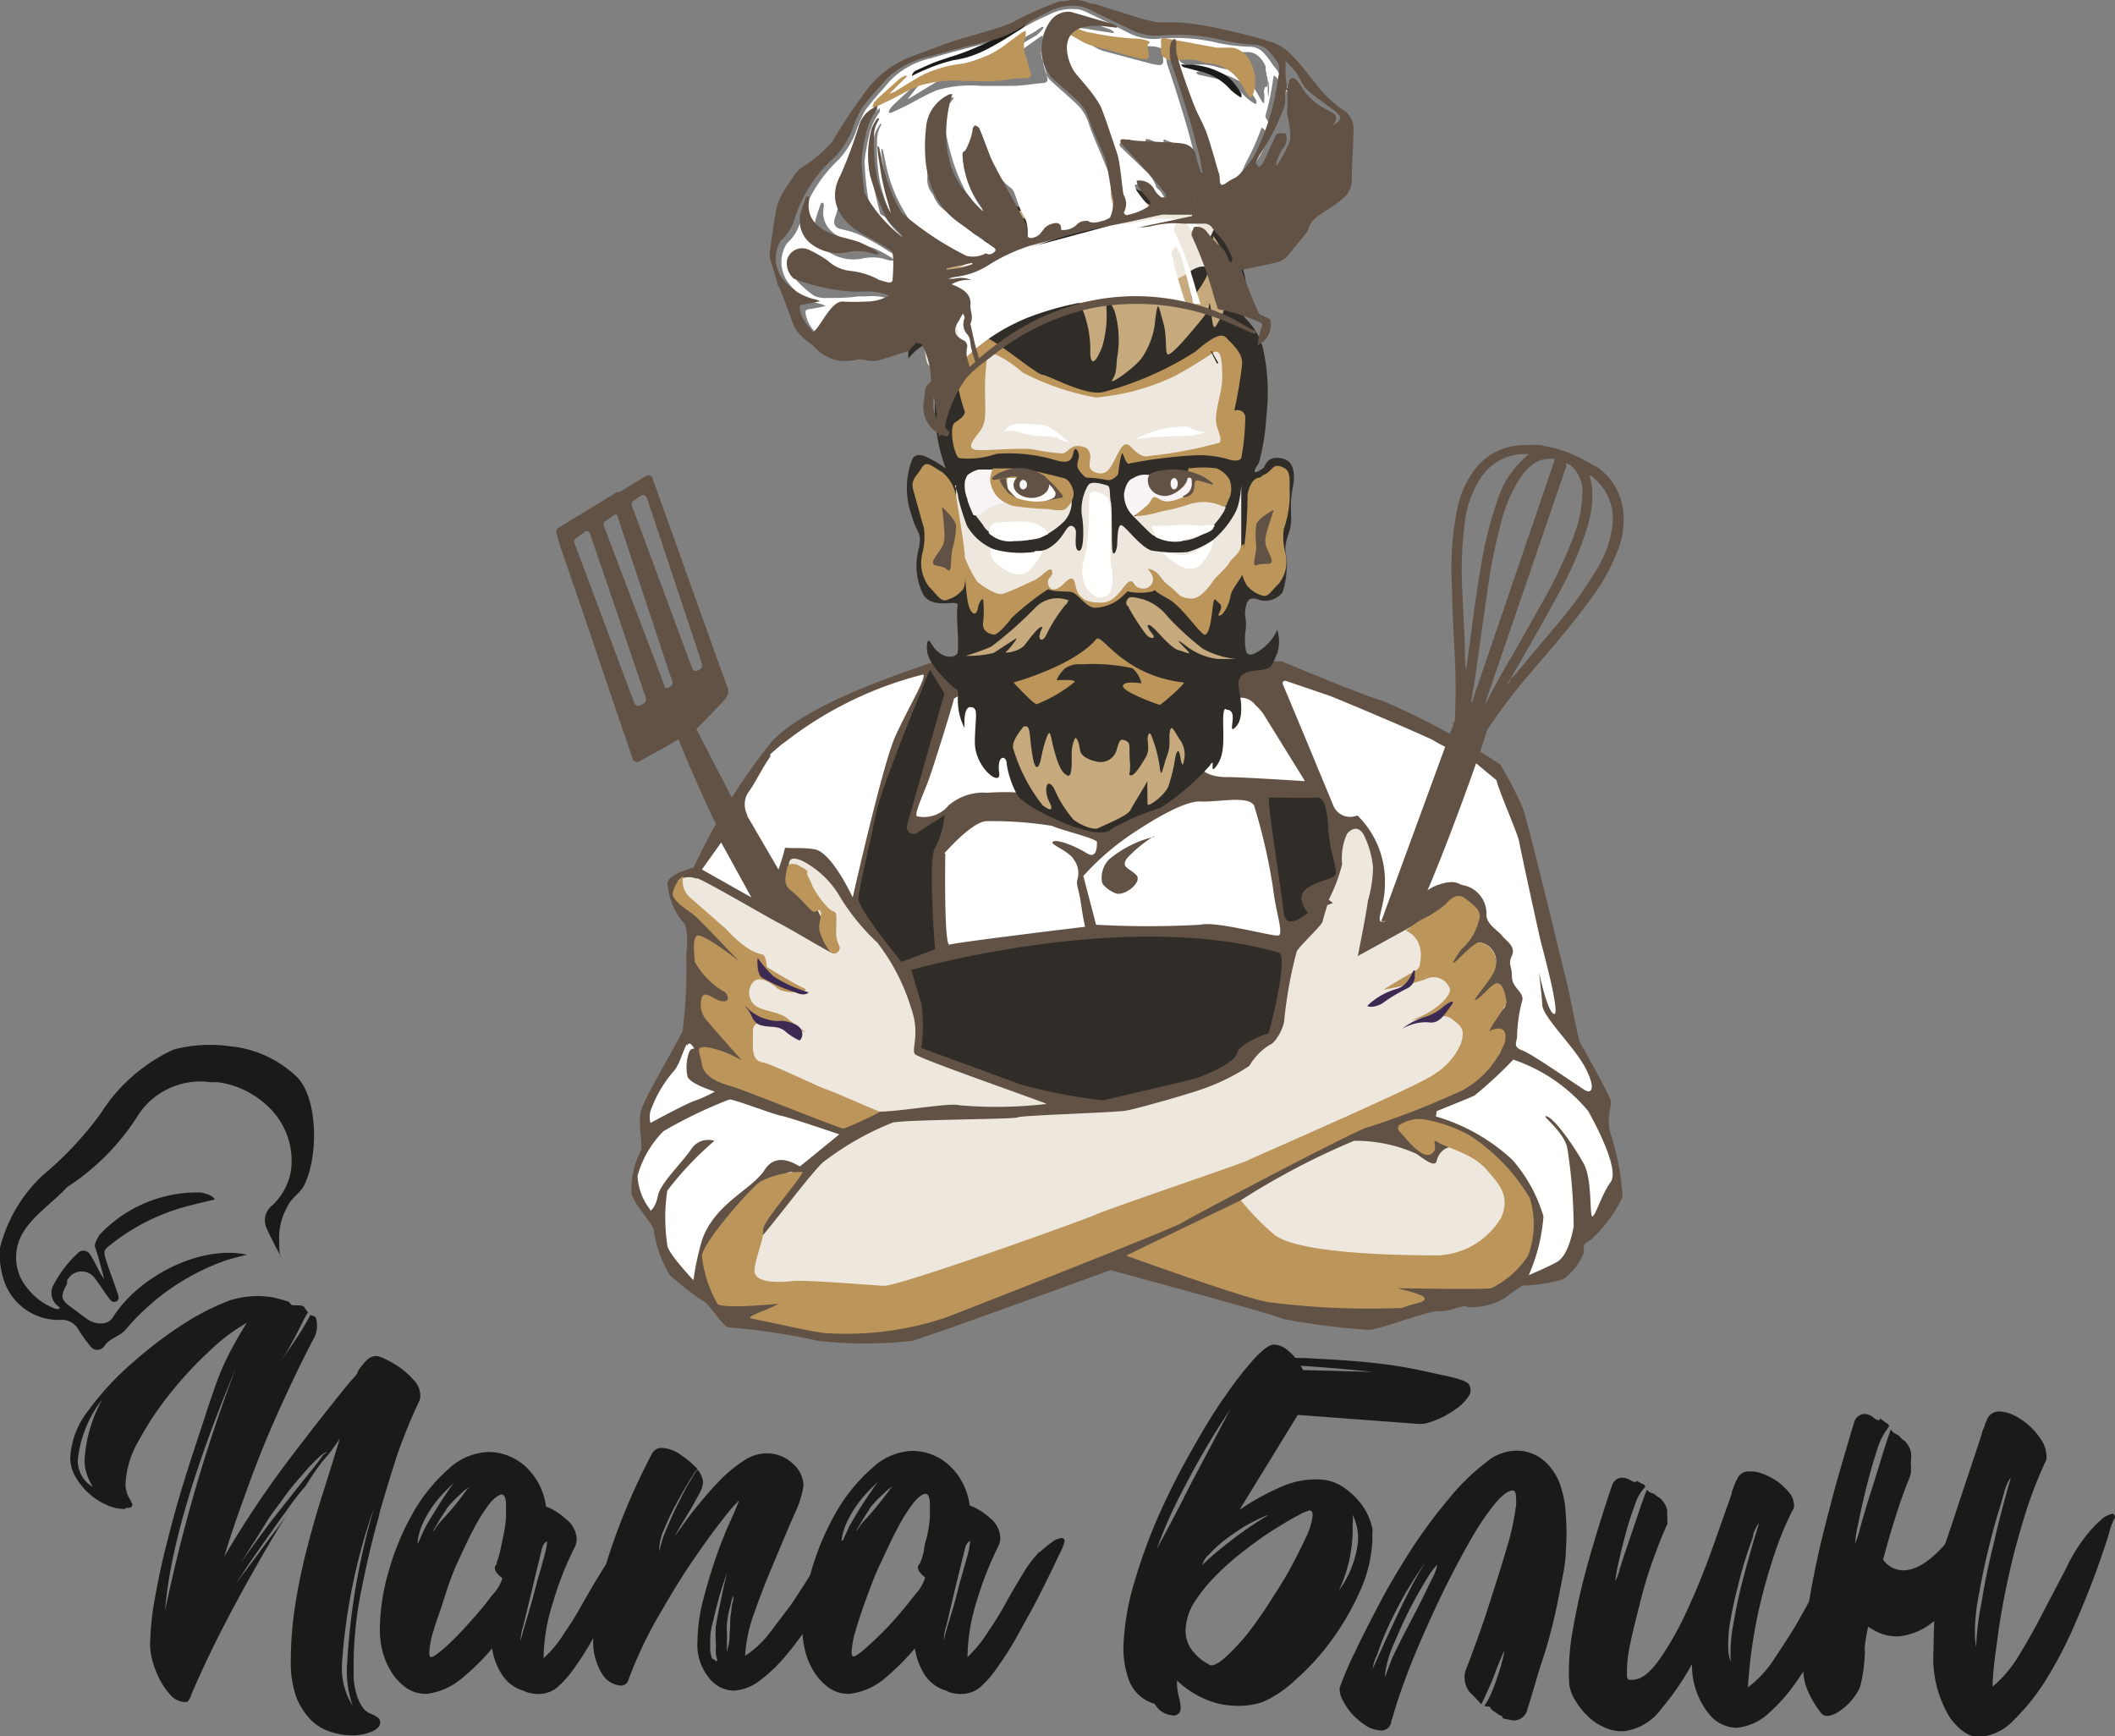 <?xml version="1.0" encoding="UTF-8"?> <svg xmlns="http://www.w3.org/2000/svg" viewBox="0 0 94.55 77.62"><rect x="0" y="0" width="94.55" height="77.62" fill="#808080" stroke="none"/> <defs> <style>.cls-1{fill:#625245;}.cls-2{fill:#fff;}.cls-3{fill:#eee7dd;}.cls-4{fill:#bb955a;}.cls-5{fill:#fffffd;}.cls-6{fill:#302c28;}.cls-7{fill:#f8f3f5;}.cls-8{fill:#c6aa7e;}.cls-9{fill:#3c2a52;}.cls-10{fill:#1a1a18;}</style> </defs> <g id="Слой_2" data-name="Слой 2"> <g id="Слой_1-2" data-name="Слой 1"> <path class="cls-1" d="M41.75,29.57c-.55.26-5.56,1.72-7.28,3.62A28.14,28.14,0,0,0,31,38.79s-1.09.27-1.16.67a3,3,0,0,0,.67,1.73c.28.22.21,1.1.17,1.52a21.94,21.94,0,0,1-.17,3.4c-.22.49-1.72,3-1.86,3.56s.1,1.53,0,1.77a3.76,3.76,0,0,0-.42,1.93c.17.56,1,1.37,1,1.65A5.33,5.33,0,0,0,29.94,57a12.76,12.76,0,0,0,1.47,1.15c.21,0,.92,1.19,1.16,1.19a29.48,29.48,0,0,1,4,.6,18.43,18.43,0,0,0,4.2,0c.53-.11,8.87-3.16,8.87-3.16s7.42,2,7.72,2.18a29.85,29.85,0,0,0,3.82.49c.51,0,2.69-.88,3.18-.84s1-.32,1.26-.18A2.85,2.85,0,0,0,67.31,58c.32-.25.74-.53.74-.53a6.94,6.94,0,0,0,1.82-.28,2.61,2.61,0,0,0,.92-1.15c.06-.36-.12-.36.31-.6a6.32,6.32,0,0,0,1.44-1.93A11.74,11.74,0,0,0,72,50.67c-.21-.67.07-1.22,0-1.49s-1.3-2.47-1.37-2.58-.49-2.31-.56-2.56-1.76-7.33-2-7.93a16.46,16.46,0,0,0-1-1.93,32.33,32.33,0,0,0-5.29-2.86c-.67-.16-4.35-1.7-4.47-1.75s-12.76.15-13.39.15-2.19-.15-2.19-.15"></path> <path class="cls-2" d="M57.49,30.44a.11.11,0,0,0-.14.15l1.09,2.61L59.6,36a.81.81,0,0,0,1,.48.11.11,0,0,1,.11,0,4.12,4.12,0,0,1,1.2,3.1c0,.85-.39,1.6-.16,1.62.64.08,1.59-1.29,2.48-1.62s1,0,1.22,0a1.29,1.29,0,0,1,1,1.31c0,.44.55.73.7.94s.63.47.44.89,0,.41,0,.94.62.71.44,1.14a6.81,6.81,0,0,0-.21,1.5c0,.31-.22.49.24.66s2.57,1.65,2.82,1.79.48-.07,0-1-1.9-2.28-1.93-2.81-.18-1.65-.14-1.44.39,1.79.67,1.83-.46-2.7-.57-3.12-.94-4.25-1-4.6-1-2.48-1-2.72l0,0L65.84,34l0,0c-.17-.08-1.62-.79-1.72-.88s-3.54-1.56-4.64-2Z"></path> <path class="cls-3" d="M67.06,44.07c-.26-.24-.21,0-.52.25s-1,.88-1,.88.49-.7.81-1.23.59-.77.52-1.16a.87.87,0,0,0-.66-.67c-.28-.07-.46.39-.73.67s-1,.35-.78.23a3.16,3.16,0,0,0,.77-1.46c.07-.42-.56-.66-.88-.8s-1.08.41-1.08.41l-2.81,1.55s.39-1.94.45-2.46a5.6,5.6,0,0,0,.23-1.52,4.15,4.15,0,0,0-.44-1.49c-.24-.36-.53-.22-.72,0A2.63,2.63,0,0,0,60,38.63a7.36,7.36,0,0,1-.6,1.59l.19.15-.25.09s-.18.56-.21.73-1,1.06-1.16,1.34a19,19,0,0,0-.55,3c0,.36-.36,1.07-.66,1.18a2.72,2.72,0,0,0-.91.94,9.18,9.18,0,0,1-2,1c-.53.21-3,.91-3.51,1s-4.7.21-4.84.3-4.74.09-5.58.23a12.8,12.8,0,0,0-3.09,1.75c-.42.29-2.83,3.54-2.83,3.37A6.91,6.91,0,0,1,35,53.09c.49-.52.59-.7.35-.7s-.74.46-1.19.7-1.83,2.18-2.25,2.53-.25,1.65-.25,1.65a5.34,5.34,0,0,0,.84,1c.32.22,1.69-.14,2.18-.07s1.16-.09,1.23.09-1.12.45-1,.7,2.35.1,3.16.14a43.84,43.84,0,0,0,6-1.27c.73-.24,5.68-2.07,6.17-2.38s8.32-4,8.81-4.25,2.17-1,2.17-1,2.88-1.09,3.37-1.24a11.13,11.13,0,0,0,2.42-1.85c.24-.32,0-.67-.06-.92s-.74.6-1,.74,0-.17.21-.42.91-1.33,1.08-1.47,0-.74-.21-1"></path> <path class="cls-4" d="M66.64,46.09c-.24.09.74-1.15.71-1.3-.25-1.67-.86-.33-1.38-.09-.26.12.88-1.08.89-1.48a.9.9,0,0,0-.67-1.08c-.34-.12-1.59,1.49-1.13.7a2.79,2.79,0,0,1,.31-.44,2.41,2.41,0,0,0,.74-1.25c.19-.42-.25-.71-.63-1s-.73.14-.89.3-.38.28-.72.51a2.88,2.88,0,0,0-.88.55s0,0,0,0a.92.92,0,0,0-.15.09s.92.32.62,1.58a.39.39,0,0,1-.14.19c-.67.37-1.47.87-1.47.87a11.68,11.68,0,0,0,1.87-.46.77.77,0,0,1,1.11.47c-.07.42-.77,1-1.56,1.29-.62.25,1.13-.38,1.62,0s.6.49.42,1.12A3.05,3.05,0,0,1,64.15,48c-.52.46-8.16,3.75-8.33,3.86S49.43,54.08,49,54.29s-8.82,3.22-9.48,3.19-3.54-.28-4.11-.21-1.72.1-1.68-.49.46-1.48.38-1.79,1.83-2.46,1.76-2.6a4.07,4.07,0,0,0-1.86.42c-.42.25-2.6,2.74-2.63,3.34a5.45,5.45,0,0,0,.69,2.13c.15.26,2.83,0,2.73,0-.36.24-1.53.59-1.22.66,1.12.23,2.83.61,3.24.65a14,14,0,0,0,5.4-.67c.67-.24,10.23-4,10.61-4.25s8.2-4.38,8.37-4.29a37,37,0,0,0,4.18-1.64,4.17,4.17,0,0,0,1.9-2.16c.11-.6-.18-.7-.64-.52"></path> <path class="cls-3" d="M55.42,53.69A32.93,32.93,0,0,1,60.53,51a6.6,6.6,0,0,1,2.79.58c.35.24.84.65.91.3s.55-1,1.47-.3,2,1.87,1.56,2.66,1,1.16-2,1.85-7.6.39-8.23-.31a19.25,19.25,0,0,1-1.41-1.7,2.71,2.71,0,0,1-.16-.36"></path> <path class="cls-3" d="M31.16,39.26c.35.1,3.23,1.79,3.65,2s1.89,1.09,2.3,1.3-.15-.91-.33-1.3a2.51,2.51,0,0,0-.54-1c-.31-.3-1.06-.88-1-1.23s-.12-.86.62-.55a4.18,4.18,0,0,1,1.72,1.66,9.84,9.84,0,0,0,1.64,2A9.07,9.07,0,0,1,40.71,45c.46,1.26,0,1.92.2,2.13s5.71,2.12,5.88,2.22a19.21,19.21,0,0,1-3.9.06c-.51-.15-3.48.45-4,.24s-5.11-1.87-5.18-2.27-.4-1.34-.09-1.55,0-.85-.31-1.78-.25-1.67-.69-2.16-1.52-1.2-1.82-1.61-.72-.9-.35-1a.9.9,0,0,1,.68,0"></path> <path class="cls-5" d="M58.32,34.89,56.53,32a2,2,0,0,0-.4-.47.81.81,0,0,0-1.32,0,7.49,7.49,0,0,0-1.18,2.59c0,.45.69.63,1.22.62s3.47.18,3.47.18"></path> <path class="cls-2" d="M42.64,31.27c-.21.77-.84,2.77-1.07,3.44s-.72,1.68-.58,1.78A1.42,1.42,0,0,0,42.41,36a2.4,2.4,0,0,1,1.74-.56,9.91,9.91,0,0,1,1.51,0l-.24-3.27s-1-1.5-1.27-1.54a6,6,0,0,0-1.51.6"></path> <path class="cls-2" d="M48.43,39.16a11.71,11.71,0,0,1,2.35-2c.32-.21,2.07-1.37,2.88-1.33s2.11-.28,2.4.17a25.89,25.89,0,0,1,.86,3.76c.11,1,.48,2,.23,2.06s-2.79-.66-3.49-.48a42.07,42.07,0,0,1-4.66,0Z"></path> <path class="cls-6" d="M42.27,20.92a7.89,7.89,0,0,1-.44-3.48c.15-.84.29-1.79.39-2.11s.33-.38-.43-.14a2.55,2.55,0,0,0-1.18.84,2.34,2.34,0,0,1,.52-1.61c.6-.6,1.14-.81,1.43-1.12s.26-.28-.27-.28a3.88,3.88,0,0,0-1.33.42,4.31,4.31,0,0,1,2.61-2.56c2.06-.74,0-.29-.44-.36s-1.25.23-.87-.22a4.62,4.62,0,0,1,2.63-1.05,7.73,7.73,0,0,1,3.33.57c.11,0,.31-.09-.23-.54a7.15,7.15,0,0,0-1.87-.79A5.57,5.57,0,0,1,48.45,8,7,7,0,0,1,52.08,9.1,7.81,7.81,0,0,1,53.54,11c.1.19.44.44.4-.08s-.7-1.86-.31-1.58,2.08,2.17,2.06,3.37-.23,1.29,0,1.54a2.75,2.75,0,0,1,.78,1.37,9,9,0,0,1,.14,3,9.74,9.74,0,0,1-.33,2.07c-.48.7.07.32.18.25s.12-.47.61-.47.93.23.72,1.36.08,1.28-.2,2.08,0,.89-.07,1.45a3.61,3.61,0,0,1-.19,1.13,1,1,0,0,1-1,.34c-.26-.09-.55-.19-.64.31s.05.39,0,1a2.65,2.65,0,0,0,0,.88s0,.35.36.21a2.16,2.16,0,0,0,1.05-1.08,1.8,1.8,0,0,1,0,1.05c-.27.61-.23.7-.84.76s-1,.19-.87.86.19,1.37-.18,1.71.2-.8-.37-.8c0,0-.15-.21-.16.41,0,.88.09,1.57-.29,2.09s0-.48-.31,0a11.27,11.27,0,0,1-2.2,1.89,10.55,10.55,0,0,0-2.15.91c-.35.39-1.34.07-1.91-.14s-2.16-.94-2.37-1.4A4.16,4.16,0,0,1,45,34.12c0-.34-.45-.42-.33.44.09.65-1.11-.25-1.09-1.41s.18-1.5-.18-1.54-.28.94-.28.94a2.7,2.7,0,0,1-.3-1.26c0-.67.13-.19-.54-.89s-.88-1.1-.84-1.56.2,0,.37.18c.51.54,1,.31,1,.14.08-.52-.09-1.71,0-2.07s-1.05.2-1.52-.48a2.86,2.86,0,0,1-.2-2.14c.11-.77-.08-.52-.33-1.41a3.61,3.61,0,0,1,0-2.48s.12-.44.72-.12a5.09,5.09,0,0,1,.77.46"></path> <path class="cls-4" d="M53.17,20.94a4.41,4.41,0,0,1,1.22,0,1.18,1.18,0,0,1,.58.51,1.16,1.16,0,0,1,0,.8c-.12.18-.12.45-.29.4a2.86,2.86,0,0,0-1.15-.12,2.58,2.58,0,0,0-.78.29,1,1,0,0,1-.74.24c-.33,0-1,.06-1.17,0l-.19-.06s.84-.95,1-.93a4.09,4.09,0,0,0,1.25-.59,1.6,1.6,0,0,0,.25-.6"></path> <path class="cls-7" d="M50.65,23.06a1.34,1.34,0,0,1-.4-1c.09-.49.27-.64.4-.68a1,1,0,0,1,.69-.15,12.6,12.6,0,0,1,2,.17c-.09.11.06.62-.46.83s-.78.26-1.09.06-.28.08-.48.28a7.18,7.18,0,0,1-.66.52"></path> <path class="cls-3" d="M43.58,23c0-.09.08-.22.16-.28a1.53,1.53,0,0,1,1.15-.3c.86.1,1,.07,1.27.12s1.77-.25,1.75-.13a1.29,1.29,0,0,1-.37.93,4,4,0,0,1-1,.69c-.39.18-2.14.24-2.58-.53-.09-.15-.29-.36-.36-.5"></path> <path class="cls-7" d="M43.25,22.32a1.64,1.64,0,0,1-.12-.76.89.89,0,0,1,.12-.32,1.34,1.34,0,0,1,.5-.25c.27,0,.63,0,.63,0l.51,1.5a2.67,2.67,0,0,0-.81.31c-.28.2-.51.3-.57.21a6,6,0,0,1-.26-.64"></path> <path class="cls-1" d="M51.32,21.37a.37.37,0,0,1,.27-.26,3,3,0,0,1,2.28.24c1,.68-.35,0-.43.15s0,.4-.16.57-.39.19-.4.13.34-.08.4-.52c0-.24,0-.37-.13-.33s0,0-.14.25-.69.7-1.15.54A.69.69,0,0,1,51.32,21.37Z"></path> <path class="cls-3" d="M50.65,23.06s.69.72.88.86a2.39,2.39,0,0,0,1.67.2,2.23,2.23,0,0,0,.95-.53,3.85,3.85,0,0,0,.59-.77c0-.12.18-.15-.12-.2a2,2,0,0,0-1.5-.06,9.38,9.38,0,0,1-1.24.31,4.51,4.51,0,0,1-.9.19h-.33"></path> <path class="cls-4" d="M42.69,16.2s.53-1.5,1.32-1.15,2.28,1.66,2.61,1.71,2,1,2.76.75a14.4,14.4,0,0,0,4.07-1.8c.94-.82,1.23-.78,1.39-.59s.72.62.69,1.15a20.46,20.46,0,0,1-.35,2.08s.42-.12.49.28a10.38,10.38,0,0,1-.18,1.85s-.05.16-.45.09a4.67,4.67,0,0,0-1.73-.21,21.52,21.52,0,0,0-2.78.35c-.22.14-.32-.55-.38-.43a4.55,4.55,0,0,0-.16.91c-.05.08-.28.34-.54.26a6.07,6.07,0,0,0-.87-.1c-.09,0-.43-.36-.42-.54s.06-.29.07-.43-.16-.52-.24-.15-.21.51-.81.34a7.23,7.23,0,0,0-2.64-.28,3.81,3.81,0,0,1-1.66.19c-.24-.12-.47-1.41-.19-1.59s.43-.31.44-.49A8.33,8.33,0,0,1,42.78,17a2.5,2.5,0,0,0-.09-.84"></path> <path class="cls-8" d="M47,12.79a6.24,6.24,0,0,0-4.07-.62c-1.55.44-1.24.31-1.24.31s.39-1.05,2.33-1.34a9.94,9.94,0,0,1,3.81.29s-.76-1.27-1.46-1.5a16.15,16.15,0,0,0-2-.45s3-.37,4.25.71l2.43,2.08s.4.09.14-.66a4.67,4.67,0,0,0-1.91-2.8c-1.22-.71,1-.22,1.36-.05s2,.93,2.33,2.08a7.81,7.81,0,0,1,.31,2.48,3.94,3.94,0,0,0,.65-.94,6.29,6.29,0,0,0,.3-1.84,4.3,4.3,0,0,1,.8,1.91,4.23,4.23,0,0,1-.68,2.13c-.19.28-.18-.92-.28-1s.17.06-.37.72-1.36,1.63-1.5,1.54,0-.75-.21-1.47-.22-1-.34-.12a3.53,3.53,0,0,1-.6,1.74c-.35.48-1.47,1.25-1.33,1s.17-.26.21-.95a4.45,4.45,0,0,0-.11-2.15c-.19-.42-.33-.56-.36-.16a5,5,0,0,1-.18,1.75c-.16.43-.49,1.08-.54.33A4.88,4.88,0,0,0,48,13.06,8.18,8.18,0,0,0,47.06,12c-.07,0-.07.8-.07.8"></path> <path class="cls-4" d="M43,23.72a9,9,0,0,0,.69,1.81c.19.21.77.8,1.08.82a4.59,4.59,0,0,0,1.58-.84c.32-.25.91-.46,1-.37s0,.23-.23.46-.22.66-.28.75a11.89,11.89,0,0,0-1.59,1.25c-.35.45-.69.8-.84.77s-.52-.12-.46-.56a4.2,4.2,0,0,0,0-1c0-.07-.16,0-.24.4s-.34.22-.44-.28-.13-1.45-.2-1.66-.28-1-.39-1.39.13-.56.27-.12"></path> <path class="cls-4" d="M55.69,25.26c0,.42-.62,1-.68,1.38s-.31.86-.49.88.23-.35,0-.54-.24-.39-.32.28-.15,1-.31,1.11-1-1.21-1.62-1.57-.66-.37-.68-.56.26.16-.17.22a2.57,2.57,0,0,1-.9,0c-.16,0,0-.13-.32.18a1.92,1.92,0,0,1-1.24.53c-.42,0-.79-.68-1.09-.71s-1.24,0-1-.25.93-.77,1.16-.46a9.86,9.86,0,0,0,.69.76.66.66,0,0,0,.94,0c.29-.24.27-.17.5-.38s.21-.57.56-.37.24-.33.45-.47a1.45,1.45,0,0,1,1.11-.19c.67.07,1,0,1.49.08s1.84-.87,1.84-.87Z"></path> <path class="cls-4" d="M45.31,30.51S48,29.77,49,28.58c.26-.32,1.12,1.6,3.91,1.93.15,0-1,1-1.06,1s-1.67-.58-1.65-.84.83-.12.83-.12a1.27,1.27,0,0,0-.41-.68,8.41,8.41,0,0,0-2.27-.17,1.1,1.1,0,0,0-.74.18c-.22.2-.42.53-.34.53s.75-.06.78.07a6.41,6.41,0,0,1-1.7,1c-.16,0-1.07-1-1.07-1"></path> <path class="cls-8" d="M47.82,26.86a1.36,1.36,0,0,0-1.51.28,17.4,17.4,0,0,1-2,1.77,10.37,10.37,0,0,1-1.14.41,4.93,4.93,0,0,0,1.25-.13l1-.65c.12-.05-.32.51-.45.6s.62,0,.86-.33.58-.75.71-.78,0,.08-.06.34.14.34.3,0a6.9,6.9,0,0,1,.84-1.32c.14-.09.11-.19.11-.19"></path> <path class="cls-8" d="M50.4,27.05a9.34,9.34,0,0,0,.84,1.32c.26.26.42.13.3,0s-.37-.51-.14-.42.87,1,1.3,1.12.65.28.26-.11-.35-.4.07-.08a2.89,2.89,0,0,0,1.42.58h.81A3.92,3.92,0,0,1,53.77,29a13.34,13.34,0,0,1-1.55-1.41,2.29,2.29,0,0,0-1.09-.79c-.35-.08-.63-.19-.73,0a.25.25,0,0,0,0,.3"></path> <path class="cls-8" d="M45.73,32.51c-.19.26-.54.68-.42,1A7.56,7.56,0,0,0,46.61,36c.63.47.31-.13.31-.13a1.3,1.3,0,0,1-.15-.56c0-.31.15-.39.35-.07A5.27,5.27,0,0,0,48,36.65c.37.28.93.47,1.1.37s1.3-.53,1.44-.81.78-1.28.76-1.33,0,.91,0,1.07.75-.37.93-.79a7.41,7.41,0,0,0,.31-1.3c.06-.26.15-.47.23,0s.13.33.16.12a1.12,1.12,0,0,0-.16-.88c-.24-.33-.4-.79-.47-.4s.07.54-.13,1.09-.24,1-.31.61a6.28,6.28,0,0,0-.23-1.07c-.12-.33-.21-.72-.3-.46s.12.6-.12,1-.49.8-.65.79,0,0-.05-.64.06-.8-.19-.91-.27,0-.39.37a.74.74,0,0,1-.83.58c-.38-.07-.78-.23-.82-.54s-.16-.62-.23-.5a1.66,1.66,0,0,0-.14.76c0,.54,0,1-.21.88s-.28-.28-.43-.64A9,9,0,0,1,47,33c-.05-.17-.07-.45-.25.08s-.19.84-.28,1.07-.21.21-.3-.29-.12-1-.15-1.15-.07-.25-.16-.24h-.09"></path> <path class="cls-6" d="M41.57,29.94s-2.16,5.2-2.39,6.37-.8,3.41-.8,3.88S40.3,43,40.3,43l1.5-.56s-.33-4.11,0-4.53a3.68,3.68,0,0,0,.42-1.46L41,37.23a.3.3,0,0,1-.45-.34L42.22,31Z"></path> <path class="cls-6" d="M56.73,35.65c-.1.14.57,4.26.66,5.15s1.08,0,1.08,0-.65-.7,0-1.12,1.25-.33,1.25-.7-.28-1-.33-1.82-.14-1.55-.51-1.51-2.15,0-2.15,0"></path> <path class="cls-6" d="M40.71,43.37s9.58-2.76,16.44-.79c.5.14-.43,3.6-.43,3.6s-1.28.42-1.41.89-1.44,1-1.81,1.12-3.73.89-4.2,1a24.08,24.08,0,0,1-3.64-.7l-4.47-1.64a7.36,7.36,0,0,0,0-2c-.18-.51-.43-1.45-.43-1.45"></path> <path class="cls-4" d="M35.54,38.65a.24.24,0,0,0-.36.18c-.07.39-.18.72.2,1s.78.81.95.91.25-.17.35,0-.17.63,0,1a2.71,2.71,0,0,0,.43.81h0a.25.25,0,0,0,.41-.27,1.44,1.44,0,0,1-.14-.47c0-1,.07-1-.17-1.09s-.81-.88-.91-1.16-.25-.45-.21-.56-.29-.25-.55-.39"></path> <path class="cls-4" d="M30.54,39.16a1,1,0,0,0,.35,1l1.58,1.38a5.15,5.15,0,0,0,1,.88,2.09,2.09,0,0,0,.6.25c.18,0,.21.56.21.56.46.28,1.26.77,1.65.94s-.81.32-1.19,0-.85-.56-1.09-.24A.73.73,0,0,0,33.83,45c.36.21,1,.24,1.34.51l.85.65a6.47,6.47,0,0,0-1.8-.49c-.58.05-.56.22-.56.61,0,.6-.07,1.11.42,1.21s2.28,1,2.84,1.2,2.32,1,2.42,1-1.5.76-1.65.76-4.42-1.72-4.91-1.86-1.3-.39-1.4-1-.35-.84.28-.77a5,5,0,0,1,1.51.59s-1.23-1.37-1.51-1.72a1.09,1.09,0,0,1-.28-1.12c.17-.31.52.14.91.19s.28-.36,0-.47A3.63,3.63,0,0,1,31.06,43c0-.23-.14-1.06.11-1.17s1.72,1,1.89,1.17-1.61-1.7-1.93-2S30,40.28,30.08,39.9a1.32,1.32,0,0,1,.46-.74"></path> <path class="cls-4" d="M62.57,50.27a.22.22,0,0,0,0,.32c.41.44,1,1.23,1.41,1s-.09-.77.33-.51,1.57.49,2.2,1.27c.41.5,1.05,1.06.6,2.08a3.45,3.45,0,0,1-2.8,1.69c-1,0-6.28,0-7.37-.95a11.11,11.11,0,0,1-1.47-1.51l-5.13,2.47s5.52,2,6.43,2.09a35.37,35.37,0,0,0,5.92.25c.46-.21,1-.21,1-.42s-1.34-.46-1.16-.46,3.75.07,4.14,0a4.18,4.18,0,0,0,1.64-1.45,4,4,0,0,0,.08-2.58,8.54,8.54,0,0,0-2.7-2.81,6.43,6.43,0,0,0-2.1-.72,1.55,1.55,0,0,0-1,.25"></path> <path class="cls-2" d="M34.43,33.72a16.65,16.65,0,0,1,6.81-3.56c.3-.06-.67,1.53-1.23,2.79s-1.89,7.17-1.89,7.17-.92-2-1.69-2.15-1.82.1-1.72-.35a35.48,35.48,0,0,0-.28-3.9"></path> <path class="cls-2" d="M42.22,38.14c.35-.38,1.36-1.47,1.93-1.43a16.58,16.58,0,0,1,2.89.21c.3.17,2,.56,2,.73s0,.78-.46.49-1.28-.63-1.5-.52.7.41.92.8a1,1,0,0,1,.17.88c-.08.25.06.42.16,1.13s.18,1,.18,1-5.8.7-6.06.8-.19-4.07-.19-4.07"></path> <path class="cls-1" d="M51.59,37.41a4.9,4.9,0,0,0-2,1,1.18,1.18,0,0,0-.33,1c0,.11.21.35.6.52s1.25-.5.93-.82-.69-.32-.41-.74a6,6,0,0,1,1.22-1"></path> <path class="cls-5" d="M64.23,49.67s1.4-.56,1.68-.69a18.3,18.3,0,0,0,1.74-1.61A7.44,7.44,0,0,1,71,49.67c.56,1,1.37,2.69,1,3.18s-.67,1.49-.81,1.53,0-1.64-.38-2.34-1.27-2-1.65-2.13.77.66.91,1.43a23.61,23.61,0,0,1,.28,3.51c-.07.31-.25,1.3-.77,1.58s-1.42.65-1.24.58A8,8,0,0,0,69,54.38a6.69,6.69,0,0,0-1.39-2.53,8.53,8.53,0,0,0-3.42-1.94Z"></path> <path class="cls-2" d="M30.71,46.67c-.17.25-.32.95-.63,1.26a5.53,5.53,0,0,0-1,1.74,1,1,0,0,0,0,.53s1.58-.86,2-1,.88-.4.88-.4-1.16-.35-1.23-.7A2,2,0,0,1,30.82,47c.14-.24.31,0,.14-.24s-.25,0-.25,0"></path> <path class="cls-2" d="M29.07,54.08a2.66,2.66,0,0,1-.57-1.51,4.51,4.51,0,0,1,1.16-2,20.4,20.4,0,0,1,2.95-1.42c.24,0,2,.68,2.31.73s2.6.83,2.6.83-1.72,1.41-1.76,1.43-1-.74-1.57.15-2.25,1.51-2.81,3.16A12,12,0,0,0,31,57.23S29.83,56,29.83,55.65a8.17,8.17,0,0,1,0-2.42A14.28,14.28,0,0,1,31.94,51a.91.91,0,0,0-1.05.39c-.46.66-1.37,1.51-1.48,2.07s-.34.67-.34.67"></path> <path class="cls-3" d="M42.74,21.69V23.4A6.34,6.34,0,0,0,43.68,26c.31.25.87.62,1.14.55s1.11-.47,1.42-.61.73-.67.79-.42-.17.29-.18.48.1.42.37.33.49-.47.68-.47.16.52.34.72.3.36,1,.36,1-.86,1.25-.94.11.22.52.3a.43.43,0,0,0,.53-.49c-.08-.29-.4-.47-.05-.34s.38.43.79.73.41.55,1,.56c.38,0,.78-.53.93-.76s.59-.57.75-.85.53-.39.53-.89,0-2.37,0-2.56,0,.66-.25,1.18a4.2,4.2,0,0,1-1,1.25,3.8,3.8,0,0,1-1.16.55,6.76,6.76,0,0,1-1.61-.07c-.48-.16-1.09-1-1.31-1.12s-.2.68-.22.9-.16.53-.21.23,0-1.87-.07-2.18,0-.7-.16-.74-.72-.24-.86,0a2.15,2.15,0,0,0-.28,1.3c.1.52.11,1.63-.12,1.62s-.13-.65-.14-.84-.18-.37-.35-.21-.35.7-1,1a4.34,4.34,0,0,1-1.74.14,2.45,2.45,0,0,1-1.79-1.22,11.75,11.75,0,0,1-.38-1.22c0-.17-.15-.57-.15-.57"></path> <path class="cls-4" d="M44.38,20.94a2,2,0,0,0-.12.51,1.38,1.38,0,0,0,.32.75,1.6,1.6,0,0,0,.73.42,12.15,12.15,0,0,0,1.4.13c.24,0,.73.14.92,0A1,1,0,0,0,48,22.1c0-.21-.15-.65-.45-.73l-1.11-.27-1.21-.16Z"></path> <path class="cls-5" d="M48.45,25.08a1.52,1.52,0,0,0,.12,1.2c.35.46.59.52.9.36s.31-.88.21-1.31.08-2.81-.15-3.07-.81-.41-.83-.13,0,1-.07,1.82a5.37,5.37,0,0,1-.18,1.13"></path> <path class="cls-1" d="M47.49,22.24a.06.06,0,0,0,0-.1,4.15,4.15,0,0,0-.85-.88,1.86,1.86,0,0,0-1.76-.2,1.29,1.29,0,0,0-.51.29.06.06,0,0,0,.05.1,3.16,3.16,0,0,0,.52-.08c.41-.11.37-.07,1,0a1.79,1.79,0,0,1,1.1.48c.17.18.22.17.07.34a1,1,0,0,1-.41.21Z"></path> <path class="cls-1" d="M44.68,21.45a2.12,2.12,0,0,0,.42.61,2.39,2.39,0,0,0,.35.2,1.25,1.25,0,0,1-.39-.41,1.71,1.71,0,0,1-.09-.48Z"></path> <path class="cls-2" d="M45.45,22.26a2.62,2.62,0,0,0,1.23.14c.58-.12.49-.27.5-.37a1,1,0,0,0-.71-.58,6.29,6.29,0,0,0-1.41-.08c-.09.05,0,.4,0,.48a4.07,4.07,0,0,0,.39.41"></path> <path class="cls-1" d="M46.9,21.68c0,.32-.36.58-.79.58s-.8-.26-.8-.58.36-.58.8-.58.79.26.79.58"></path> <path class="cls-7" d="M45.58,21.67c0-.12.07-.22.16-.22a.2.2,0,0,1,.17.22.19.19,0,0,1-.17.21c-.09,0-.16-.09-.16-.21"></path> <path class="cls-7" d="M52.33,21.62c0-.14.07-.25.16-.25s.16.11.16.25-.07.26-.16.26-.16-.11-.16-.26"></path> <path class="cls-3" d="M44.14,15.92a9.76,9.76,0,0,0-.1,1.73c0,.82.08,1.24-.27,1.68s-.5.68-.2.77,2.12-.12,2.67,0a9.81,9.81,0,0,0,1.23.17c.26,0,.34-.36.74-.33s.49.17.53.43-.22.6.27.76.66-.28.84-.61.37-.88.69-.56.51.51.86.42a19,19,0,0,0,3.12-.59c.14-.24-.13-.53-.16-1s.29-1.36.28-1.91,0-1.35-.4-1.12a19.47,19.47,0,0,1-1.74,1.06,10.18,10.18,0,0,1-3.51.95,11.55,11.55,0,0,1-3.28-1.12,4.75,4.75,0,0,0-1.2-.8c-.28,0-.37.07-.37.07"></path> <path class="cls-2" d="M50.78,19.63a4.45,4.45,0,0,1,2.31-.56,2.91,2.91,0,0,0,.78.26,2.69,2.69,0,0,1-1,.16,18.75,18.75,0,0,0-2.1.14"></path> <path class="cls-2" d="M47.81,19.77S46.92,19,46.62,19s-1.29-.19-1.59.12-.08,0,.63.23,1.46.09,1.66.26a.78.78,0,0,0,.49.14"></path> <path class="cls-5" d="M45.31,24.19a3.65,3.65,0,0,0,1.55-.32.82.82,0,0,0-.29-.32c-.44-.35-1.47-.22-2-.19-.25,0-.35.21-.37.47a1.38,1.38,0,0,0,1.14.36"></path> <path class="cls-5" d="M46.26,24.67a4.62,4.62,0,0,1-2-.16c0,.15.06.3.09.43s.64.7,1.11.74.79-.35,1.14-1l0-.05-.34,0"></path> <path class="cls-5" d="M52.72,24.81,52,24.68a1.39,1.39,0,0,0,.24.28c.44.35.93.63,1.33.36a1.8,1.8,0,0,0,.66-1.15c-.33.17-.94.72-1.49.64"></path> <path class="cls-5" d="M52.84,24.16c.56-.16,1.31-.33,1.4-.55a.26.26,0,0,1,.07-.11c-.09-.09-.35,0-.76,0-.63-.11-1.48.05-2.06,0,0,0,.06.22.16.5a1.85,1.85,0,0,0,1.19.19"></path> <path class="cls-9" d="M33.87,42.82s-.07.63.17.87a7.71,7.71,0,0,0,1.51.67c.46.21.6,0,.6,0a5.81,5.81,0,0,1-1.58-.72,5.93,5.93,0,0,1-.7-.82"></path> <path class="cls-9" d="M33.31,45c.35.31.28.73.73.84s.63,0,1,.21a2.79,2.79,0,0,0,.69.46c.11,0,.35-.53-.28-.76s-.53,0-1.19-.19a1.92,1.92,0,0,1-.91-.56"></path> <path class="cls-9" d="M63.2,43.38c-.14.24-.28.7-.8.84a3.07,3.07,0,0,0-1.27.74c0,.07.42.1.77-.18a7.2,7.2,0,0,1,1-.59.61.61,0,0,0,.35-.55v-.26"></path> <path class="cls-9" d="M62.68,46a2.84,2.84,0,0,1,1-.53,2.3,2.3,0,0,0,.85-.47c.28-.23.59-.37.31,0s-.5.79-1,.7a2.05,2.05,0,0,0-1.16.3"></path> <path class="cls-1" d="M35.28,40.12c-.21,0-.31-.1-.4-.27-.73-1.43-1.46-2.84-2.2-4.26l-1.55-3c.31-.31,1.12-1.14,1.3-1.35a.51.51,0,0,0,.08-.54c-.75-2.06-1.48-4.13-2.22-6.19l-1.13-3.16a.05.05,0,0,0,0,0,.19.19,0,0,0-.27-.08l-1.2.73a.2.2,0,0,0-.11,0l-2.62,1.6a.18.18,0,0,0-.09.21l.16.56a1.42,1.42,0,0,0,.05.16c.87,2.5,1.71,5,2.56,7.51.21.62.43,1.24.65,1.9a.19.19,0,0,0,.27.1l1.18-.64.59-.35a63,63,0,0,0,3.57,7.41c.37-.1.46.31.83.22a2.52,2.52,0,0,0,.59-.6M28.8,31.43l-.16.1a.19.19,0,0,1-.28-.1c-.9-2.39-1.78-4.76-2.68-7.15a.19.19,0,0,1,.07-.22l.37-.27a.18.18,0,0,1,.23,0v0c.73,2.11,1.44,4.22,2.16,6.34l.36,1.06A.21.21,0,0,1,28.8,31.43Zm1.09-.7a.19.19,0,0,1-.18,0,.13.13,0,0,1,0-.06L27,23.52a.19.19,0,0,1,.06-.22l.38-.27a.14.14,0,0,1,.15,0l0,0c.79,2.4,1.59,4.79,2.38,7.19C30.11,30.55,30.13,30.61,29.89,30.73Zm-1.64-8.12a.19.19,0,0,1,.07-.22l.31-.22a.19.19,0,0,1,.29.09l2.39,7.19c.11.34.13.4-.11.52a.18.18,0,0,1-.26-.1C30.05,27.46,29.15,25.05,28.25,22.61Z"></path> <path class="cls-2" d="M33.39,36.45l1.41,2.42s.68-1.77.28-2.35.81-3.58.43-3.5c-1,.22-1.42,1.48-2,2.32a1,1,0,0,0-.09,1.11"></path> <polygon class="cls-2" points="31.38 38.87 32.24 37.66 33.59 40.12 31.38 38.87"></polygon> <path class="cls-1" d="M71.27,20.83a6.21,6.21,0,0,0-2-.85,1.8,1.8,0,0,1-.39-.08,6.33,6.33,0,0,0-.76,0A2.75,2.75,0,0,0,65.92,21a4.34,4.34,0,0,0-.76,1.68,13.32,13.32,0,0,0-.25,3.51c0,1.09.09,2.18.13,3.28a26,26,0,0,1,0,2.65c0,.14,0,.2-.19.22l.14,0-3.24,8.84a3.42,3.42,0,0,0,1.49-.26c.36-.22,2.68-6.42,3.24-8.28a26,26,0,0,1,1.67-2.24c1-1.18,2-2.31,2.91-3.55a8.93,8.93,0,0,0,1.25-2.21,3.78,3.78,0,0,0,.26-1.76,2.78,2.78,0,0,0-1.26-2.06m-1.15-.06a1.51,1.51,0,0,1,.58,1.29,5.85,5.85,0,0,1-.42,2,20.89,20.89,0,0,1-1.47,3.05c-.44.77-.86,1.55-1.31,2.31s-.79,1.41-1.17,2.12l0,.05v0s0,0,0,0a3.74,3.74,0,0,1,.17-.57l1.91-5.58,1.57-4.59C70,20.67,70,20.67,70.12,20.77ZM66.25,31.65h0Zm-.76-2.25c0-.94-.08-1.89-.11-2.83a16.85,16.85,0,0,1,.12-3.33,4.56,4.56,0,0,1,.74-1.94,2.34,2.34,0,0,1,2.05-1l.07,0a4.26,4.26,0,0,0-1.45,2.17,16.26,16.26,0,0,0-.7,2.83c-.27,1.52-.44,3.05-.66,4.58a.07.07,0,0,1,0,.08C65.5,29.78,65.5,29.59,65.49,29.4Zm.44,1c.18-1.29.36-2.58.55-3.87a23.82,23.82,0,0,1,.64-3.22,6.45,6.45,0,0,1,.88-2,2.36,2.36,0,0,1,.61-.61,1.33,1.33,0,0,1,.78-.19c.1,0,.12,0,.09.12-.22.63-.44,1.27-.65,1.9l-1.23,3.6-1.48,4.33c-.1.28-.19.55-.28.83,0,0,0,.1-.07.12C65.8,31.07,65.88,30.74,65.93,30.41Zm-.16,1v0h0Zm6.32-8a4.71,4.71,0,0,1-.68,2,17.43,17.43,0,0,1-1.93,2.67l-1.77,2.11-.18.18c0,.14-.16.21-.22.34l0,0,.25-.41c.44-.77.89-1.54,1.32-2.31s.81-1.44,1.18-2.18a14,14,0,0,0,.9-2.24,4.74,4.74,0,0,0,.22-1.68,4,4,0,0,0-.12-.64.6.6,0,0,1,.2.14A2.33,2.33,0,0,1,72.09,23.38Z"></path> <path class="cls-2" d="M56.68,3.87c0-.21,0-.42-.07-.62s0-.38,0-.63a4.56,4.56,0,0,1,.44.46c.14.2.23.43.36.63a1.56,1.56,0,0,0,.33.35l1.1.83c.21.17.21.23,0,.46,0,.05-.09.09-.17.17.24-.43.22-.48-.21-.7L58,4.55a2.67,2.67,0,0,1-.76-.85,1.39,1.39,0,0,0-.21-.27.23.23,0,0,0-.18-.05s-.1.08-.11.12a2.22,2.22,0,0,0-.09.37h0"></path> <path class="cls-3" d="M41.93,12.57c-.39.12-.55-.2-.58,1.18s-.1,1.7,0,2-.06,1.44,1.67-.19-.29-1.43,2.69-2.24a27.31,27.31,0,0,1,5.61-.83c1.27-.18,1,.26,1.89-.36s1.11.43.82-.79,2-2.41-.91-2.23a28.54,28.54,0,0,0-6.24,1.38,8.19,8.19,0,0,0-2.68.8,22.87,22.87,0,0,0-2.31,1.27"></path> <path class="cls-2" d="M51.33,6.69l-.9-.3s-.09-.06-.14,0-.18,0-.21,0a.12.12,0,0,0,0,.16c.36.36.74.7,1.1,1.06a1.66,1.66,0,0,1,.49.69c0,.1.15.18.22.27a1.83,1.83,0,0,1,.16.26S52,9,52,9a.19.19,0,0,1-.18,0,.86.86,0,0,1-.28-.29.74.74,0,0,0-.81-.45.88.88,0,0,0,.08.26,6.17,6.17,0,0,0,.44.57c.1.11.12.19,0,.32a2.57,2.57,0,0,1-1,.39s-.12-.09-.1-.12a.78.78,0,0,0,0-.77A.57.57,0,0,1,50,8.44a2.7,2.7,0,0,0-.27-1.51c-.23-.65-.42-1.31-.69-1.95a4.45,4.45,0,0,0-.59-.87c-.19-.25-.41-.48-.59-.73A2,2,0,0,1,47.57,2a2,2,0,0,0,0-.49.3.3,0,0,1,.37-.31c.49.06,1,.15,1.43.22l.42.06,0-.06a.82.82,0,0,0-.17-.11L47.83.68a.9.9,0,0,0-.88.39c-.11.27-.25.54-.35.81a.78.78,0,0,0-.06.39,6.45,6.45,0,0,0,.21,1,.93.93,0,0,0,.26.37c.4.37.82.72,1.21,1.1a2.05,2.05,0,0,1,.47.84c.2.57.46,1.13.69,1.7a6.77,6.77,0,0,1,.28.75,2.09,2.09,0,0,1,0,.5,1.54,1.54,0,0,0,.06.53c.11.28,0,.56-.14.84,0,.06-.19.12-.3.15s-.47.16-.66,0c0,0-.22,0-.32.06a.4.4,0,0,0-.19.15,1,1,0,0,1-.66.21l0,0c0-.14,0-.27-.18-.31a.8.8,0,0,0-.55.22,2.25,2.25,0,0,1-.24.3.63.63,0,0,1-.32.15.19.19,0,0,1-.22-.18c0-.12,0-.23,0-.35a1.47,1.47,0,0,0-.14-.6,3.3,3.3,0,0,1-.36-.82c-.07-.17-.11-.38-.26-.49a2.32,2.32,0,0,1-.85-1.22c-.16-.42-.32-.85-.49-1.27,0,0-.09-.07-.14-.1s-.14.11-.14.16c0,.28,0,.56,0,.84s0,.36,0,.54l-.08,0A.72.72,0,0,0,43.33,7a.55.55,0,0,0-.19-.14.59.59,0,0,0-.09.2,4.33,4.33,0,0,0,.83,2.25.45.45,0,0,1,.08.23,2.47,2.47,0,0,1-.66-.75,7.87,7.87,0,0,1-.79-1.9c-.14-.47-.23-1-.34-1.42a1,1,0,0,1,.3-.86c.07-.08.12-.17.18-.25l0,0-.12,0a1.76,1.76,0,0,0-1,1.4c-.06.57-.05,1.14-.07,1.71,0,.14,0,.28,0,.43a1,1,0,0,0,.22.76c.06.07.07.17.13.25a1.4,1.4,0,0,0,.25.35c.45.38.9.75,1.38,1.11.32.25.68.47,1,.7s.21.29.06.38-.24,0-.3,0a1.17,1.17,0,0,1-.83.11c-.32-.05-.63-.13-.94-.21a.32.32,0,0,1-.18-.12,2.41,2.41,0,0,0-.92-.8,1.77,1.77,0,0,1-.8-.8A6.62,6.62,0,0,1,39.77,8c-.13-.41-.2-.83-.29-1.25a.11.11,0,0,0-.08-.1c0,.32.07.64.12,1s.12.67.2,1,.19.63.26,1c-.09-.1-.24-.18-.28-.3a11.89,11.89,0,0,1-.35-1.16,7.94,7.94,0,0,1-.14-1.83,1.4,1.4,0,0,1,.21-.82.07.07,0,0,0,0,0l-.07,0a2.39,2.39,0,0,0-.24.44A4.6,4.6,0,0,0,39,8c.08.5.21,1,.33,1.48a.18.18,0,0,0,.1.14c.19.08.23.23.33.36a5.08,5.08,0,0,0,.5.54.9.9,0,0,1,.2.28,1.64,1.64,0,0,1-.9-.57.85.85,0,0,0-.45-.4A.26.26,0,0,1,39,9.63a6.77,6.77,0,0,1-.21-.89,13,13,0,0,1-.14-1.53,8.26,8.26,0,0,1,.17-1,2.79,2.79,0,0,1,.51-1.21s0-.08,0-.17L39.12,5a1.41,1.41,0,0,0-.61.8c-.28.72-.55,1.45-.78,2.18a12.59,12.59,0,0,0-.28,1.33,2.77,2.77,0,0,1-.12.41c-.1.31,0,.48.34.54a3.83,3.83,0,0,1,1.16.44c.39.2.75.44,1.12.67a.26.26,0,0,1,.11.37A.49.49,0,0,0,40,12c0,.24,0,.49,0,.73s-.13.16-.27.12-.21-.1-.32-.15a3.17,3.17,0,0,0-1.23-.38,1.76,1.76,0,0,1-1-.46,5.25,5.25,0,0,0-.8-.47.67.67,0,0,0-.93.42.9.9,0,0,0,.29.86,4.06,4.06,0,0,0,.67.56,1.27,1.27,0,0,0,.6.09c.44,0,.9,0,1.35-.07l.35,0a2.66,2.66,0,0,1,1.2.16,1.83,1.83,0,0,1-1,.28,9.21,9.21,0,0,1-1,0,.91.91,0,0,0-1,.77.56.56,0,0,1-.32.6,3.81,3.81,0,0,0-.24-.32,1.52,1.52,0,0,1-.34-.74c0-.11,0-.15.16-.18a7.16,7.16,0,0,0,.74-.14l-.17-.08a2.46,2.46,0,0,1-1.48-.94A1.53,1.53,0,0,1,35.11,11a.66.66,0,0,1,.12-.17,2,2,0,0,0,.57-1,6.25,6.25,0,0,1,1.71-2.71,3.94,3.94,0,0,0,.73-1.17,6.18,6.18,0,0,1,.43-1c.33-.46.75-.9,1.13-1.35a3.67,3.67,0,0,1,1.83-1c.9-.27,1.83-.5,2.74-.74a4.6,4.6,0,0,0,1.22-.53A9.72,9.72,0,0,1,46.81.7,2.27,2.27,0,0,1,48.23.42a1.7,1.7,0,0,1,.34.12c.62.3,1.24.6,1.86.92a2.5,2.5,0,0,0,1.49.26,8.09,8.09,0,0,1,2.57.21,9.06,9.06,0,0,0,1.3.16.88.88,0,0,1,.7.27,3.56,3.56,0,0,1,.42.56,1.33,1.33,0,0,1,0,.63,10.57,10.57,0,0,1-1.19,3.68l-.09.19a1.21,1.21,0,0,1-.73.74,2,2,0,0,0-.31.2c-.16.1-.23.08-.25-.06s0-.3-.06-.45c-.17-.58-.33-1.17-.53-1.75-.14-.41-.37-.79-.53-1.19s-.38-1.08-.57-1.63a7.32,7.32,0,0,1-.23-.8,2.17,2.17,0,0,1,0-.44c0-.06,0-.11-.07-.17s-.15.11-.16.17a1.61,1.61,0,0,0,0,.87c.26.75.5,1.51.73,2.27s.36,1.28.52,1.93c.06.25.09.5.13.75l-.06,0a5.9,5.9,0,0,1-.2-.72.71.71,0,0,0-.43-.57l-.84-.34L52,6.3a1,1,0,0,0,.12.16,3.71,3.71,0,0,1,.42.35,6.5,6.5,0,0,1,.44.63s0,.08,0,.13l-.07,0a2.27,2.27,0,0,1-.18-.25,2.71,2.71,0,0,0-1.36-1.09.3.3,0,0,0-.16,0s0,.08,0,.12a.64.64,0,0,0,.1.13l.06.14,0,0m-10.15-3,0,0a1.61,1.61,0,0,0-.26.15q-.45.38-.87.78a2.47,2.47,0,0,0-.28.28.49.49,0,0,0-.08.21h.12c.29-.14.59-.27.87-.42a12.2,12.2,0,0,1,1.14-.58,5.33,5.33,0,0,1,2-.2c.45,0,.9,0,1.36,0s.87-.08,1.31-.12c.26,0,.34-.09.28-.28a5.9,5.9,0,0,0-.2-.72,1.39,1.39,0,0,1,0-.9,1,1,0,0,0,0-.23.88.88,0,0,0-.16.09l-.88.63a4.48,4.48,0,0,1-1.81.76,5.88,5.88,0,0,0-1.75.51c-.42.24-.82.49-1.23.74l-.21.12,0,0Zm15.43-.39a1.24,1.24,0,0,0-.48-.79.7.7,0,0,0-.36-.11c-.22,0-.46,0-.67,0-.77-.13-1.52-.28-2.28-.42-.14,0-.2,0-.21.13s0,.21,0,.32c-.05.36.22.58.68.55a2.6,2.6,0,0,1,1,.06,3.11,3.11,0,0,0,.41.11,1.84,1.84,0,0,1,1.24.73c.17.24.3.5.45.75a.54.54,0,0,0,.12.09s.08-.07.09-.11A1.78,1.78,0,0,0,56.61,3.32ZM36.81,9.07h-.1a7.32,7.32,0,0,0-.25.75,1.32,1.32,0,0,0,.35,1.26,2,2,0,0,0,1.73.48,2.12,2.12,0,0,1,.94,0l.27.08a.76.76,0,0,0,.21,0,.38.38,0,0,0-.1-.12l-.2-.12a5.81,5.81,0,0,0-.61-.31c-.4-.13-.83-.21-1.22-.36-.73-.29-1.14-.76-1-1.5A1,1,0,0,0,36.81,9.07ZM51.94,2.24l.05,0s-.06-.08-.11-.09a1.15,1.15,0,0,0-.41-.08,12.5,12.5,0,0,1-2-.26,2.54,2.54,0,0,1-.88-.29,3.35,3.35,0,0,0-.56-.19.74.74,0,0,0-.23.05s.06.1.12.13l1,.58a1.92,1.92,0,0,0,.41.19l2.1.56a2.12,2.12,0,0,0,.45.07A.25.25,0,0,0,52,2.8C52,2.61,52,2.43,51.94,2.24Zm-5.28-1-.06-.05-.16.1a2.4,2.4,0,0,1-.29.19c-.34.19-.67.38-1,.55s-.8.38-1.21.54-.92.31-1.37.48c-.3.11-.59.24-.88.37a.35.35,0,0,0-.24.32,6.81,6.81,0,0,1,.62-.29A7.94,7.94,0,0,1,43.3,3a4.77,4.77,0,0,0,1.31-.41c.59-.32,1.15-.69,1.71-1A2.19,2.19,0,0,0,46.66,1.24Zm9.43,3.4.08,0s0-.1,0-.14a4,4,0,0,0-.42-.59,1.88,1.88,0,0,0-.55-.39,3.25,3.25,0,0,0-1.55-.34.55.55,0,0,0-.18.06s.06.08.11.1l.59.13a2.62,2.62,0,0,1,1.49.84A2.76,2.76,0,0,0,56.09,4.64Z"></path> <path class="cls-2" d="M56.68,3.87a2.7,2.7,0,0,0,0,.28,1.36,1.36,0,0,1-.09.71.6.6,0,0,0,0,.42.94.94,0,0,1,.07,1,7.34,7.34,0,0,1-.48.92.32.32,0,0,1-.1.1,1.84,1.84,0,0,1,.35-.82.71.71,0,0,0,.13-.63c0-.07-.14-.12-.21-.17s-.18.11-.21.18c-.21.44-.4.88-.61,1.32,0,.07-.12.13-.18.19s-.13-.13-.11-.19a1.75,1.75,0,0,1,.19-.39c.19-.33.41-.65.57-1a9.92,9.92,0,0,0,.5-1.18,1.64,1.64,0,0,0,0-.54,1.27,1.27,0,0,1,.06-.18Z"></path> <path class="cls-2" d="M58.64,5.5a.76.76,0,0,1-.2.61,21.77,21.77,0,0,1-2.32,2.28c-.13.13-.24.27-.36.41a.69.69,0,0,1-.15.14,1.59,1.59,0,0,1,.29-1.11H56c0,.13-.11.26-.15.39s-.17.24,0,.38c.21-.46.73-.67,1.05-1,.48-.52,1-1,1.44-1.56a4.06,4.06,0,0,0,.35-.53"></path> <path class="cls-2" d="M40.53,12.06v0c-.37.25-.31.58-.39.88a1.72,1.72,0,0,0-.09.36,5.09,5.09,0,0,0,0,.56,2.48,2.48,0,0,1,0,.39c-.09-.32-.19-.64-.28-1,0,0,0,0,0-.05a8.71,8.71,0,0,1,.2-.85c.06-.18.29-.28.5-.38"></path> <path class="cls-2" d="M38.6,14.91c-.22.58-.31.68-1,.62a1.41,1.41,0,0,0,1-.62"></path> <path class="cls-2" d="M42.88,11.67a4.42,4.42,0,0,1-1.12.25.13.13,0,0,1,0-.06l1.12-.25s0,0,0,.06"></path> <path class="cls-2" d="M52.61,8.81c0-.16-.07-.31-.1-.47h0c.05.16.09.31.14.46l-.07,0"></path> <path class="cls-4" d="M40.54,3.42l-.78.77,0,0L40,4.1c.41-.25.81-.51,1.23-.74A5.34,5.34,0,0,1,43,2.85a4.53,4.53,0,0,0,1.82-.76l.87-.64.16-.08a1,1,0,0,1,0,.23,1.35,1.35,0,0,0,0,.89c.09.24.14.49.21.73s0,.26-.29.28c-.44,0-.88.1-1.31.12s-.9,0-1.36,0a5.56,5.56,0,0,0-2,.21A10,10,0,0,0,40,4.37l-.87.42H39a.72.72,0,0,1,.08-.22,2.47,2.47,0,0,1,.28-.28l.87-.78a2.15,2.15,0,0,1,.26-.14l0,0"></path> <path class="cls-4" d="M56,3a1.78,1.78,0,0,1,0,1.26s-.06.07-.09.1a.31.31,0,0,1-.11-.08c-.16-.25-.29-.52-.46-.75A1.84,1.84,0,0,0,54,2.83c-.14,0-.27-.08-.41-.12a2.56,2.56,0,0,0-1,0c-.47,0-.74-.19-.69-.55a1.82,1.82,0,0,0,0-.33c0-.11.07-.15.21-.12l2.28.42c.21,0,.45,0,.67,0a.77.77,0,0,1,.36.12A1.21,1.21,0,0,1,56,3"></path> <path class="cls-1" d="M36.17,8.78a1,1,0,0,1,0,.17c-.12.74.29,1.21,1,1.5.38.15.82.23,1.21.36a5.12,5.12,0,0,1,.62.31.88.88,0,0,1,.19.12.38.38,0,0,1,.1.12,1.55,1.55,0,0,1-.21,0l-.27-.08a2.12,2.12,0,0,0-.94,0,2,2,0,0,1-1.73-.48,1.33,1.33,0,0,1-.35-1.27c.06-.24.17-.49.25-.74h.1"></path> <path class="cls-4" d="M51.3,2c0,.18.06.37.07.56a.25.25,0,0,1-.13.09,2.12,2.12,0,0,1-.45-.07L48.69,2a2,2,0,0,1-.41-.2c-.33-.18-.65-.38-1-.57a1.42,1.42,0,0,1-.12-.13A.74.74,0,0,1,47.43,1a2.64,2.64,0,0,1,.56.19,2.54,2.54,0,0,0,.88.29,12.5,12.5,0,0,0,2,.25,1.43,1.43,0,0,1,.41.09s.08,0,.12.08L51.3,2"></path> <path class="cls-10" d="M46,.94a2.32,2.32,0,0,1-.35.35c-.56.36-1.12.72-1.71,1a4.43,4.43,0,0,1-1.31.4,7.35,7.35,0,0,0-1.25.42,6.81,6.81,0,0,0-.62.29A.35.35,0,0,1,41,3.13c.29-.13.58-.27.88-.38.45-.16.92-.29,1.37-.47s.82-.35,1.21-.54.68-.36,1-.55L45.8,1,46,.9l.07,0"></path> <path class="cls-10" d="M55.46,4.35A2.48,2.48,0,0,1,55,4a2.62,2.62,0,0,0-1.49-.84L52.91,3a.29.29,0,0,1-.11-.11.61.61,0,0,1,.18,0,3.25,3.25,0,0,1,1.55.34,1.48,1.48,0,0,1,.55.39,3.43,3.43,0,0,1,.42.58s0,.1,0,.15l-.07,0"></path> <path class="cls-10" d="M49.78,10.12l-3.93,1.06a16.13,16.13,0,0,1,3.92-1.12s0,0,0,.06"></path> <path class="cls-10" d="M54.17,15.72l.3.52-.07,0c-.09-.18-.18-.36-.28-.54h.05"></path> <path class="cls-2" d="M42.83,15.48c-.06-.2,0-.44-.16-.6a.71.71,0,0,1-.15-.75c0-.07,0-.14-.05-.21a2.44,2.44,0,0,0-.19.33c-.26.38-.22.67.19.87l0,0a.29.29,0,0,1,.15.35.88.88,0,0,0,0,.42l.18.65c.08-.1.16-.21.25-.31-.08-.25-.15-.51-.22-.77"></path> <path class="cls-2" d="M42,12.32a1.17,1.17,0,0,1,.76.06,1.4,1.4,0,0,0-.87.19s0,0,0,0l.18.07c.4.2.71.43.64.89,0,.26.15.51,0,.8h0c.1.4.17.8.28,1.19,0,.17.1.34.14.51A8.66,8.66,0,0,1,46.5,14a13,13,0,0,1,6.5-.48l-.09-.23c-.15-.5-.3-1-.44-1.5,0-.1,0-.21-.07-.31s0-.31.18-.48a5.78,5.78,0,0,1,.26.58c.17.6.3,1.2.47,1.79,0,.07,0,.14.07.22l.29,0c-.06-.17-.11-.34-.17-.51a15.87,15.87,0,0,0-1-2.75.29.29,0,0,1,0-.16,2.08,2.08,0,0,1,.1-.24.55.55,0,0,1,.52.16,4.84,4.84,0,0,0,.56.64,1.23,1.23,0,0,1,.41.6,1.51,1.51,0,0,0,.1.17h.06c0-.06.08-.13.06-.18a4.52,4.52,0,0,0-.33-.66c-.16-.24-.36-.45-.54-.68a.43.43,0,0,0-.4-.2l-.87,0a4,4,0,0,0-1.36.16,2.51,2.51,0,0,1-.62.07V10l2.32-.51V9.44h-1a2,2,0,0,0-.35,0l-1.43.32c-.62.14-1.25.25-1.87.41-.84.21-1.68.44-2.52.68a7.82,7.82,0,0,0-1.75.77,3.37,3.37,0,0,1-1.35.52,3.93,3.93,0,0,0-.44.1v0a2.35,2.35,0,0,0,.26,0m7.73-2.26s0,0,0,.06l-3.93,1.06A16.13,16.13,0,0,1,49.77,10.06Z"></path> <path class="cls-1" d="M60,4.89a5.28,5.28,0,0,1-1.17-1.14c-.39-.48-.77-1-1.21-1.41a2.08,2.08,0,0,0-.85-.48c-.62-.2-1.27-.36-1.93-.51s-1.08-.23-1.64-.3S52.21,1,51.75,1a8.28,8.28,0,0,1-1.14-.3L48.94.18c-.15,0-.3-.07-.45-.12a1.72,1.72,0,0,0-.9,0l-.23,0L47,.2l0,0A12.64,12.64,0,0,0,45.27,1c-.77.32-1.57.51-2.36.75s-1.47.53-2.2.79a4.56,4.56,0,0,0-2.19,1.8c-.48.64-.9,1.3-1.32,2A6,6,0,0,1,35.82,7.5a1.41,1.41,0,0,0-.29.31,9.5,9.5,0,0,0-.64,1,2.72,2.72,0,0,0-.22.72c-.1.59-.18,1.17-.26,1.76a1.76,1.76,0,0,0,0,.23l.36,1.18c0,.05,0,.09.07.14.18.48.37.95.54,1.44a1.8,1.8,0,0,0,.64.92,4.31,4.31,0,0,1,.6.52,2,2,0,0,0,1,.42,2.92,2.92,0,0,0,.7-.06.93.93,0,0,1,.29,0,1.3,1.3,0,0,0,.78,0l1.16-.37c.1,0,.16-.14.24-.21s.14-.18.17-.17.23,0,.26.11a3.14,3.14,0,0,1,.39,1.37,5.92,5.92,0,0,0,.14.94,11.58,11.58,0,0,1,.21,1.76l.35-.2c-.06-.08-.08-.24,0-.54a5.67,5.67,0,0,1,1.1-2.14l-.18-.65a1,1,0,0,1,0-.42.3.3,0,0,0-.16-.35s0,0,0,0c-.43-.2-.47-.49-.2-.87a2,2,0,0,1,.19-.33c0,.07.08.14.06.21a.69.69,0,0,0,.14.75c.13.16.11.4.16.6s.15.52.23.77l.16-.17-.15-.51c-.11-.39-.19-.79-.28-1.19h0c.15-.29,0-.54,0-.8.06-.46-.24-.7-.66-.89l-.18-.07,0,0a1.47,1.47,0,0,1,.89-.19,1.2,1.2,0,0,0-.77-.06,2.44,2.44,0,0,1-.27,0v0a2.42,2.42,0,0,1,.45-.1,3.45,3.45,0,0,0,1.37-.52A8.13,8.13,0,0,1,46,11c.86-.23,1.71-.47,2.57-.68.63-.15,1.27-.27,1.91-.4l1.45-.32a2.17,2.17,0,0,1,.36,0h1v.06l-2.36.5v0a2.59,2.59,0,0,0,.63-.07A4.16,4.16,0,0,1,52.92,10l.88,0a.41.41,0,0,1,.4.2c.19.23.4.45.56.68a4.52,4.52,0,0,1,.33.66s0,.12-.06.18H55a1,1,0,0,1-.1-.17,1.18,1.18,0,0,0-.42-.6,4.92,4.92,0,0,1-.57-.64.56.56,0,0,0-.53-.16,2.08,2.08,0,0,0-.1.24.29.29,0,0,0,0,.16,16.81,16.81,0,0,1,1,2.75c.05.17.11.34.17.52a8.17,8.17,0,0,1,1.84.58,1.86,1.86,0,0,1,.2.1c-.18-.42-.37-.83-.54-1.25s-.31-.81-.46-1.18L57,11.75a1,1,0,0,0,.63-.4l.77-.94a.54.54,0,0,0,.1-.18c.07-.36.42-.58.76-.81a5.38,5.38,0,0,0,.88-.64,1.12,1.12,0,0,0,.29-.61c0-.8.07-1.6.08-2.4a1,1,0,0,0-.5-.88M42.32,12.05a.43.43,0,0,1,0-.05l1.14-.25a.13.13,0,0,1,0,.06A4.07,4.07,0,0,1,42.32,12.05ZM53.39,9c0-.15-.07-.31-.11-.47h0c0,.16.09.31.14.47ZM55.11,8a2.14,2.14,0,0,0-.32.2c-.16.1-.23.08-.25-.06s0-.3-.07-.45c-.17-.58-.33-1.18-.53-1.75-.15-.41-.38-.79-.54-1.19S53,3.68,52.82,3.14a8,8,0,0,1-.23-.8,2.16,2.16,0,0,1,0-.44,1.34,1.34,0,0,0-.07-.18c-.06.06-.16.12-.17.18a1.61,1.61,0,0,0,0,.87c.26.75.51,1.51.74,2.27s.36,1.28.53,1.93c.06.24.09.5.14.75l-.06,0A6,6,0,0,1,53.47,7,.65.65,0,0,0,53,6.45c-.29-.12-2.22-.1-2.52-.21-.05,0-.09,0-.15,0a.38.38,0,0,0-.22,0,.17.17,0,0,0,0,.17c.37.35,2,2.19,2,2.28s0,.12,0,.13-.16,0-.19,0a1,1,0,0,1-.29-.3.75.75,0,0,0-.82-.44,1,1,0,0,0,.08.26,5.92,5.92,0,0,0,.45.57c.1.11.12.19,0,.32a2.66,2.66,0,0,1-1,.39s-.11-.09-.1-.12a.78.78,0,0,0,0-.77c-.07-.13-.14-1.46-.32-1.94-.23-.65-.43-1.32-.7-2a4.83,4.83,0,0,0-.6-.87c-.19-.25-.42-.48-.6-.73-.3-.43-1-2.31,1.48-2l.43.05,0-.06a.69.69,0,0,0-.17-.1L47.87.53a1,1,0,0,0-.9.39A2.12,2.12,0,0,0,47,3.46c.4.37.84.72,1.23,1.1a2,2,0,0,1,.48.84c.21.58.47,1.13.7,1.7.1.25.28,1.62.34,1.78s0,.57-.13.85c0,0-.2.12-.31.14s-.48.17-.68,0c0,0-.22,0-.32.05a.48.48,0,0,0-.2.15.9.9,0,0,1-.67.21l0,0c0-.14,0-.27-.19-.31a.82.82,0,0,0-.55.22,3.5,3.5,0,0,1-.24.3.7.7,0,0,1-.34.15.19.19,0,0,1-.22-.18c0-.12,0-.23,0-.35s-1.46-2.67-1.64-3.13-.32-.85-.49-1.27c0,0-.1-.07-.15-.1s-.14.11-.14.15c0,.29-.3,1-.37,1s-.09.15-.08.21a4.16,4.16,0,0,0,.83,2.25.58.58,0,0,1,.09.23,4.76,4.76,0,0,1-.68-.75C41.66,7,42.52,4.3,42.58,4.21l0,0-.12,0a1.77,1.77,0,0,0-1.05,1.39C41,9.1,42.82,9.89,43.3,10.25s.69.47,1,.69.21.3.06.39-.24,0-.3,0a1.22,1.22,0,0,1-.85.11,13.68,13.68,0,0,1-2.9-1.93,7.13,7.13,0,0,1-.71-1.63c-.13-.4-.19-.83-.29-1.25a.13.13,0,0,0-.08-.1c0,.32.07.65.12,1s.12.67.2,1,.19.64.27,1A7.18,7.18,0,0,1,39.22,8a8.07,8.07,0,0,1-.15-1.84,1.36,1.36,0,0,1,.22-.81.13.13,0,0,0,0-.06l-.07,0a2.46,2.46,0,0,0-.25.44,4.64,4.64,0,0,0-.08,2.09,10.93,10.93,0,0,0,.77,2,6.42,6.42,0,0,0,.51.54,1.09,1.09,0,0,1,.21.27,6.35,6.35,0,0,1-1.73-2,11,11,0,0,1-.13-1.53,6.55,6.55,0,0,1,.17-1,2.74,2.74,0,0,1,.52-1.21s0-.08,0-.17L39,4.85a1.32,1.32,0,0,0-.61.79,20.29,20.29,0,0,1-.81,2.18c-.87,1.61.76,2.54,1.12,2.72a12.64,12.64,0,0,1,1.14.67c.15.09.08,1.07.06,1.31s-.49,0-.59,0A3.32,3.32,0,0,0,38,12.11a1.79,1.79,0,0,1-1-.46,5.36,5.36,0,0,0-.81-.47.7.7,0,0,0-1,.42.91.91,0,0,0,.3.86,9,9,0,0,0,2.67.58l.36,0a2.61,2.61,0,0,1,1.22.17,1.94,1.94,0,0,1-1,.27,9.75,9.75,0,0,1-1.08,0c-.54,0-1,1.19-1.32,1.37a2.51,2.51,0,0,0-.25-.32,1.52,1.52,0,0,1-.34-.74c0-.11,0-.16.16-.18s.46-.08.75-.14a1.12,1.12,0,0,0-.18-.08,2.51,2.51,0,0,1-1.5-.94,1.51,1.51,0,0,1-.13-1.6.45.45,0,0,1,.12-.16,2,2,0,0,0,.58-1A6.24,6.24,0,0,1,37.34,7a4,4,0,0,0,.75-1.17,5.44,5.44,0,0,1,.44-1c.33-.46.76-.9,1.15-1.35a3.84,3.84,0,0,1,1.87-.95c.92-.27,1.86-.5,2.8-.73a4.88,4.88,0,0,0,1.24-.53A9.29,9.29,0,0,1,46.83.55,2.29,2.29,0,0,1,48.28.28a2,2,0,0,1,.35.11l1.89.92A2.57,2.57,0,0,0,52,1.58a8.16,8.16,0,0,1,2.63.21A9.34,9.34,0,0,0,56,2a.88.88,0,0,1,.71.28,2.79,2.79,0,0,1,.43.56,1.17,1.17,0,0,1,0,.62A10.55,10.55,0,0,1,56,7.09C55.91,7.15,55.51,7.85,55.11,8Zm1.15-.53c0-.07-.13-.14-.11-.2a1.75,1.75,0,0,1,.19-.39c.2-.32.42-.64.59-1a9.47,9.47,0,0,0,.51-1.19,2.41,2.41,0,0,0,0-.54A.7.7,0,0,1,57.53,4a4.45,4.45,0,0,1,0,1c0,.14.25,1,.11,1.37a7.54,7.54,0,0,1-.49.93.36.36,0,0,1-.11.1,1.82,1.82,0,0,1,.36-.82A.71.71,0,0,0,57.49,6c0-.07-.39-.06-.43,0-.21.44-.4.89-.62,1.33C56.41,7.37,56.32,7.42,56.26,7.49Zm3.49-2-.18.17c.25-.43.23-.48-.2-.71a4.83,4.83,0,0,1-.45-.26,2.65,2.65,0,0,1-.78-.86,1.74,1.74,0,0,0-.22-.27.26.26,0,0,0-.18-.05.21.21,0,0,0-.11.13c0,.12-.07.24-.1.35,0-.2-.05-.4-.06-.61s0-.37,0-.62a3.7,3.7,0,0,1,.44.46c.15.2.24.43.37.63a1.61,1.61,0,0,0,.34.35c.36.28.74.55,1.12.83C59.94,5.21,60,5.28,59.75,5.51Z"></path> <path class="cls-1" d="M56.21,14l0,0a.58.58,0,0,1,.18.66,2.52,2.52,0,0,0-.16.77,1,1,0,0,0,.55-1.16q-.3-.13-.6-.3"></path> <path class="cls-1" d="M56,14.75l-1-.56a9.92,9.92,0,0,0-5.95-.8,10.81,10.81,0,0,0-4.7,2.16,11.24,11.24,0,0,0-1.64,1.52,3.19,3.19,0,0,0-.84,1.63,1.47,1.47,0,0,1-.13-.9c.06-.35.11-.71.16-1.06l-.52.56-.09.7a1.36,1.36,0,0,0,.79,1.44c.11,0,.23.15.33,0s-.07-.2-.12-.28c-.37-.32-.37-.51,0-1.07a.51.51,0,0,1,.14-.26A7.12,7.12,0,0,1,44.25,16a10.84,10.84,0,0,1,4.44-2.2,10.53,10.53,0,0,1,6.52.75l.74.33c.06,0,.16.08.2,0s-.06-.11-.12-.14"></path> <path class="cls-4" d="M42.74,22.22a1.71,1.71,0,0,0-.63-1.12c-.47-.27-.7-.54-.91-.18s-.51.52-.37,1,.4,1.47.47,1.66a2.92,2.92,0,0,1-.07,1.17,1.79,1.79,0,0,0,.3,1.48c.41.39.53.74.88.56a1.33,1.33,0,0,0,.64-.45c.18-.24.07-1.23.08-1.49s-.39-2.68-.39-2.68"></path> <path class="cls-1" d="M42.11,22.67s.63.54.63.86a4,4,0,0,1-.16,1c-.12.61,0,1.16-.26.92s-.82-.05-.54-.5.47-.54.44-1.11a11.19,11.19,0,0,0-.11-1.15"></path> <path class="cls-4" d="M55.77,22.21c0-.28.18-.78.45-.84s0,0,.35-.18.33-.53.84-.27c.34.18.21.67.25,1.21a4.77,4.77,0,0,1-.27,1.52,2.81,2.81,0,0,0,.07,1.07,1.58,1.58,0,0,1-.28,1.36c-.38.36-.5.68-.82.52a1.32,1.32,0,0,1-.61-.42,1.51,1.51,0,0,1-.25-.92,18.92,18.92,0,0,0,.27-3.05"></path> <path class="cls-1" d="M56.9,22.81s-.68.37-.74.65a3.57,3.57,0,0,0,0,.91c0,.58-.26,1,.07.88s.76.11.58-.34-.33-.58-.19-1.09.32-1,.32-1"></path> <path class="cls-10" d="M12.56,56.19c-.23-.45-.45-.85-.63-1.26a.84.84,0,0,1,.19-1A2.74,2.74,0,0,0,13,52.38a3.32,3.32,0,0,0-1.11-3,4,4,0,0,0-2.14-1l-.33,0A3.32,3.32,0,0,0,6.21,49.8,10.51,10.51,0,0,1,3,53.07c-.68.74-1.69,1.37-2.1,2.28a2.14,2.14,0,0,0,.35,2.27,2.75,2.75,0,0,0,1.24.89.47.47,0,0,0,.17,0s0-.07,0-.08a.73.73,0,0,1-.26-1,5.16,5.16,0,0,1,1.07-1.4.34.34,0,0,1,.52,0c.25.34.42.83.67,1.15l0,0c-.12-.43-.22-.86-.36-1.28-.07-.22-.13-.21.14-.69A6,6,0,0,1,9,53.31c.41.11.45.13.61.31-.62.15-1.17.27-1.71.44A9.3,9.3,0,0,0,5,55.6c-.4.31-.39.32-.23.82s.42,1.16.53,1.54a.2.2,0,0,1-.32.2c-.19-.19-.56-.8-.73-1A.72.72,0,0,0,3,57.25L3,57.38l-.08.16c-.2.41-.18.56.18.84l.77.57c.36.27.94.32,1.17-.05,1.14-1.82,3.88-3.26,6-2.81l-.48.12-.48.14A10.36,10.36,0,0,0,5.6,59.46c-.29.31-.69.35-.93.71a.38.38,0,0,1-.64,0,7.48,7.48,0,0,1-.5-.69A.86.86,0,0,0,2.8,59,2.57,2.57,0,0,1,.2,57.31,3.65,3.65,0,0,1,0,55.78a6.7,6.7,0,0,1,1.91-3.24,15.37,15.37,0,0,0,2.59-2.76,7.62,7.62,0,0,1,3.26-2.86,6.4,6.4,0,0,1,2.5-.15,5,5,0,0,1,3.06,1.42c.9,1,.91,3.52.28,4.79-.2.39-.61.59-.77,1a2.74,2.74,0,0,0-.35,1.44c0,.24,0,.48.05.77"></path> <path class="cls-10" d="M16.94,67.78c-.29,1-.55,2.13-.78,3.28a16.7,16.7,0,0,0-.35,3.3c0,.22,0,.45,0,.68a3.46,3.46,0,0,0,.12.67,2,2,0,0,0,.25.57.78.78,0,0,0,.39.33,1.59,1.59,0,0,1,.29.15A.3.3,0,0,1,17,77c0,.16-.13.3-.38.41a2.29,2.29,0,0,1-.9.17,3.14,3.14,0,0,1-.94-.16,2.18,2.18,0,0,1-.89-.54,3.12,3.12,0,0,1-.64-1A4.63,4.63,0,0,1,13,74.24a16.11,16.11,0,0,1,.2-2.5,25.26,25.26,0,0,1,.52-2.5c.21-.83.45-1.66.71-2.48s.52-1.64.76-2.45c-.24.37-.5.72-.76,1a12,12,0,0,0-.76,1.11,11.61,11.61,0,0,0-.78,1c-.35.48-.72,1-1.09,1.53s-.71,1-1,1.47a6.5,6.5,0,0,0-.43.68s.06-.15.29-.46l.81-1.08c.3-.41.6-.82.9-1.21a10.45,10.45,0,0,0,.59-.87q-1.24,2-2.41,4.17t-2,4.11c0,.06-.05.12-.07.17a.51.51,0,0,1-.12.16.1.1,0,0,0-.07,0H8.29a.88.88,0,0,1-.65-.3,3.06,3.06,0,0,1-.51-.73,4.13,4.13,0,0,1-.32-.84,2.71,2.71,0,0,1-.1-.65,12.38,12.38,0,0,1,.21-2.09c.14-.8.31-1.61.52-2.43s.42-1.62.65-2.38.43-1.39.6-1.9l.5-1.52c.15-.47.31-.93.47-1.39a12,12,0,0,1,.58-1.34c.22-.43.49-.9.79-1.38a7.91,7.91,0,0,0-1.57,1.17,17,17,0,0,0-1.78,1.89,14.22,14.22,0,0,0-1.46,2.17,4.24,4.24,0,0,0-.61,2,1.28,1.28,0,0,0,.15.57,2,2,0,0,1,.16.32c0,.1-.08.15-.22.15a.05.05,0,0,1,0,0h0s-.06,0-.07,0a.09.09,0,0,1-.08.05,2,2,0,0,1-.82-.2,3,3,0,0,1-1.36-1.25,1.71,1.71,0,0,1-.23-.84,3.72,3.72,0,0,1,.83-2.14,12.68,12.68,0,0,1,2-2.15,17.9,17.9,0,0,1,2.34-1.76,10.71,10.71,0,0,1,2-1A4.18,4.18,0,0,1,12.22,58c.24.06.47.12.7.2q.09.15.18.15c.31,0,.48,0,.53.13a1,1,0,0,0,.14.18,6.62,6.62,0,0,0-.33.62c-.13.26-.26.51-.4.76a8.06,8.06,0,0,1-.43.72,3.17,3.17,0,0,1-.39.52s.09-.07.27-.34l.6-.87c.21-.31.4-.6.56-.88s.23-.41.21-.41l.17.06c.09,0,.14.17.14.4a1.13,1.13,0,0,1-.1.51c-.12.23-.34.65-.65,1.28s-.67,1.39-1.07,2.29-.8,1.87-1.21,3-.79,2.16-1.11,3.26a44.51,44.51,0,0,1,2.64-4c.92-1.22,1.89-2.47,2.93-3.75l.24-.27a.62.62,0,0,0,.18-.3,3.55,3.55,0,0,1,.41-.49.62.62,0,0,1,.42-.15,1.42,1.42,0,0,1,.36.13,4.74,4.74,0,0,1,.66.38,3.78,3.78,0,0,1,.63.57,1,1,0,0,1,.29.71.57.57,0,0,1-.06.25,23.86,23.86,0,0,0-1,2.46c-.24.75-.5,1.59-.76,2.5ZM4.15,66.47a2.7,2.7,0,0,1-.26-.54,2,2,0,0,1-.11-.64,6.28,6.28,0,0,1,.8-2.74,5.3,5.3,0,0,0-1.1,2.67A1.34,1.34,0,0,0,4.15,66.47ZM7.38,72a72.07,72.07,0,0,1,3.16-10.83Q7.69,68,7.38,72Zm7.24-7.09c-.08,0-.22.1-.42.29a7.69,7.69,0,0,0-.7.75c-.27.3-.54.62-.81,1s-.51.67-.72,1l-.57.92c-.29.44-.58.91-.89,1.4L9.69,71.5a4.79,4.79,0,0,1-.46.67s.07-.06.14-.19.16-.25.26-.39c.39-.63.8-1.26,1.25-1.89s.89-1.23,1.32-1.8l1.25-1.58c.4-.49.74-.91,1-1.28Zm1.16,11.39a4.7,4.7,0,0,1-.27-1.77,30.66,30.66,0,0,1,1.21-7.12,26.26,26.26,0,0,0-1.43,6.94A3.18,3.18,0,0,0,15.78,76.28Z"></path> <path class="cls-10" d="M27.56,69.4a5,5,0,0,1,.56-.46.83.83,0,0,1,.42-.18.13.13,0,0,1,.15.15,3,3,0,0,1-.2.49L28,70.46c-.21.43-.44.89-.72,1.4s-.55,1-.82,1.48a14.26,14.26,0,0,1-.82,1.28,4.57,4.57,0,0,1-.75.83,1.22,1.22,0,0,1-.42.22,1.55,1.55,0,0,1-.4.06,1.81,1.81,0,0,1-.55-.09l-.12-.06a1.66,1.66,0,0,1-.94-.69,2.92,2.92,0,0,1-.46-1.2A9.91,9.91,0,0,1,20.68,75a3,3,0,0,1-1.58.72,1.53,1.53,0,0,1-1-.31,2.57,2.57,0,0,1-.65-.74,3.35,3.35,0,0,1-.37-.93,4,4,0,0,1-.1-.82,9.57,9.57,0,0,1,.41-2.73,11.78,11.78,0,0,1,1.09-2.59,7.65,7.65,0,0,1,1.57-1.93,2.74,2.74,0,0,1,1.8-.76,2.46,2.46,0,0,1,.82.15,2.59,2.59,0,0,1,.78.46,3.13,3.13,0,0,1,.61.76,3.06,3.06,0,0,1,.35,1.07,2.71,2.71,0,0,1,.89.56,1.17,1.17,0,0,1,.48.9,1,1,0,0,1-.06.3,14.54,14.54,0,0,0-1,2.53,8.33,8.33,0,0,0-.42,2.49A5.15,5.15,0,0,0,25.23,73a14,14,0,0,0,.82-1.33c.26-.45.51-.89.77-1.3a5.08,5.08,0,0,1,.74-1M19,68.3c.08-.14.19-.34.35-.59s.31-.51.47-.75l.44-.64c.13-.18.22-.27.26-.27l-.56.56a5.81,5.81,0,0,0-.6.7,4.72,4.72,0,0,0-.47.82,2.72,2.72,0,0,0-.23.9,2,2,0,0,0,.15-.32Zm3.19,1.58a3,3,0,0,0,.17-.55c.05-.22.1-.46.15-.71a6.46,6.46,0,0,0,.11-.75c0-.24,0-.45,0-.64s-.06-.42-.18-.42-.36.15-.58.44a8.07,8.07,0,0,0-.7,1.13c-.24.45-.49,1-.73,1.52S20,71,19.84,71.51s-.35,1-.47,1.42a3.87,3.87,0,0,0-.18.94q0,.21.09.21c.08,0,.3-.15.66-.47A14,14,0,0,0,21,72.52c.38-.42.72-.82,1-1.21a1.83,1.83,0,0,0,.46-.76,1.19,1.19,0,0,1-.22-.2.41.41,0,0,1-.12-.28A.49.49,0,0,1,22.23,69.88ZM21,66.47a1.74,1.74,0,0,0-.43.34,5.1,5.1,0,0,0-.61.64.48.48,0,0,1-.11.18l-.21.33c-.07.13-.14.24-.2.34s-.08.15-.06.15.08-.18.41-.53a12.81,12.81,0,0,0,1.08-1.33Zm3,4.27c.12-.41.23-.79.32-1.13a3.69,3.69,0,0,0,.14-.7s0,0,0,0,0,0,0,0v0a.2.2,0,0,0-.11.07.74.74,0,0,0-.14.32q-.27,1.1-.48,2c-.13.51-.24,1-.34,1.39a2.45,2.45,0,0,0-.12.68c.06-.26.17-.64.32-1.14S23.9,71.16,24,70.74Z"></path> <path class="cls-10" d="M37,69.4a3.19,3.19,0,0,1,.55-.46.86.86,0,0,1,.42-.18c.08,0,.13,0,.13.15a3.18,3.18,0,0,1-.23.62,13.37,13.37,0,0,1-.63,1.27c-.26.48-.57,1-.93,1.58a12.56,12.56,0,0,1-1.11,1.55A6.63,6.63,0,0,1,34,75.1a2.09,2.09,0,0,1-1.22.48A1.45,1.45,0,0,1,31.69,75a2.34,2.34,0,0,1-.51-1.63,7.83,7.83,0,0,1,.26-1.87c.18-.68.37-1.32.58-1.92s.42-1.12.63-1.58.33-.77.39-.93a8.81,8.81,0,0,0-.79.93c-.41.52-.86,1.15-1.37,1.9s-1,1.58-1.52,2.48a18.69,18.69,0,0,0-1.25,2.67.36.36,0,0,1-.4.3,1.1,1.1,0,0,1-.77-.48,2.74,2.74,0,0,1-.41-1.74A12.59,12.59,0,0,1,27.07,70a28.64,28.64,0,0,1,2.07-5,.47.47,0,0,1,.46-.27,1.53,1.53,0,0,1,.82.3,4.19,4.19,0,0,1,.76.64l-.15.18c-.06.11-.18.3-.35.58s-.34.6-.52.93-.33.67-.47,1a2.16,2.16,0,0,0-.21.79.5.5,0,0,0,0,.19,5,5,0,0,1,.32-1c.17-.4.35-.81.55-1.2s.37-.74.55-1a2.44,2.44,0,0,1,.28-.44.94.94,0,0,1,.25.58,1.24,1.24,0,0,1-.15.46l-.35.64c-.14.22-.27.45-.41.68a6,6,0,0,0-.34.6c.35-.49.7-1,1.05-1.4a14.28,14.28,0,0,1,1.05-1.18,6.23,6.23,0,0,1,1-.8,1.83,1.83,0,0,1,1-.31,1.68,1.68,0,0,1,1.14.44,1.35,1.35,0,0,1,.5,1,4.2,4.2,0,0,1-.39,1.24c-.27.62-.56,1.31-.88,2.07s-.63,1.52-.9,2.3a6.64,6.64,0,0,0-.44,2,4.35,4.35,0,0,0,1.08-1q.49-.64,1-1.32c.3-.46.59-.9.86-1.33a6.85,6.85,0,0,1,.81-1m-5,4.87s0-.1-.05-.23a2.17,2.17,0,0,1,0-.47A5.33,5.33,0,0,1,32,72.7q.09-.54.21-1.08c.08-.41.18-.85.3-1.34-.16.47-.29.86-.38,1.19s-.17.65-.25,1a3.11,3.11,0,0,0-.13.79s0,.09,0,.2,0,.23,0,.35a2.66,2.66,0,0,0,.08.33C32,74.22,32,74.27,32,74.27Zm.73-2.9s-.05.07-.08.19-.06.27-.11.45-.07.37-.1.57a3.37,3.37,0,0,0,0,.5v.24a1.49,1.49,0,0,0,0,.28,2,2,0,0,0,0,.33s0-.1.06-.32.05-.45.07-.73,0-.54.06-.79a2.07,2.07,0,0,1,.09-.53Z"></path> <path class="cls-10" d="M46.47,69.4a5,5,0,0,1,.56-.46.81.81,0,0,1,.41-.18.13.13,0,0,1,.15.15,2.52,2.52,0,0,1-.19.49c-.14.28-.3.64-.51,1.06s-.44.89-.71,1.4l-.82,1.48a14.24,14.24,0,0,1-.83,1.28,4.58,4.58,0,0,1-.74.83,1.26,1.26,0,0,1-.43.22,1.43,1.43,0,0,1-.39.06,1.71,1.71,0,0,1-.55-.09l-.12-.06a1.72,1.72,0,0,1-.95-.69,3.06,3.06,0,0,1-.45-1.2A11.32,11.32,0,0,1,39.59,75a3,3,0,0,1-1.59.72,1.5,1.5,0,0,1-1-.31,2.57,2.57,0,0,1-.65-.74,3.07,3.07,0,0,1-.37-.93,4.13,4.13,0,0,1-.11-.82,9.94,9.94,0,0,1,.41-2.73,11.8,11.8,0,0,1,1.1-2.59A7.65,7.65,0,0,1,39,65.62a2.74,2.74,0,0,1,1.79-.76,2.52,2.52,0,0,1,.83.15,2.43,2.43,0,0,1,.77.46,2.72,2.72,0,0,1,.61.76,3.06,3.06,0,0,1,.35,1.07,2.74,2.74,0,0,1,.9.56,1.19,1.19,0,0,1,.47.9,1,1,0,0,1-.06.3,15.37,15.37,0,0,0-1,2.53,8.62,8.62,0,0,0-.41,2.49A5.82,5.82,0,0,0,44.14,73c.29-.43.57-.87.82-1.33s.51-.89.76-1.3a5.08,5.08,0,0,1,.75-1m-8.53-1.1.35-.59c.16-.26.31-.51.48-.75s.3-.46.44-.64.21-.27.26-.27l-.57.56a5.74,5.74,0,0,0-.59.7,4.72,4.72,0,0,0-.47.82,2.49,2.49,0,0,0-.23.9,2,2,0,0,0,.15-.32C37.84,68.52,37.9,68.38,37.94,68.3Zm3.2,1.58a3,3,0,0,0,.17-.55c0-.22.1-.46.15-.71a6.46,6.46,0,0,0,.11-.75c0-.24,0-.45,0-.64s-.06-.42-.19-.42-.35.15-.57.44a7.23,7.23,0,0,0-.7,1.13c-.25.45-.49,1-.74,1.52s-.46,1.09-.65,1.61-.35,1-.47,1.42a3.87,3.87,0,0,0-.18.94q0,.21.09.21c.08,0,.3-.15.65-.47a14,14,0,0,0,1.1-1.09c.37-.42.71-.82,1-1.21a1.89,1.89,0,0,0,.45-.76.93.93,0,0,1-.21-.2.41.41,0,0,1-.12-.28A.49.49,0,0,1,41.14,69.88Zm-1.22-3.41a1.81,1.81,0,0,0-.42.34,4.47,4.47,0,0,0-.61.64.71.71,0,0,1-.11.18l-.21.33c-.07.13-.14.24-.2.34s-.08.15-.06.15.07-.18.41-.53a16.07,16.07,0,0,0,1.08-1.33Zm3,4.27c.12-.41.22-.79.32-1.13a3.41,3.41,0,0,0,.13-.7s0,0,0,0,0,0,0,0v0s0,0-.1.07a.74.74,0,0,0-.14.32c-.18.73-.35,1.39-.49,2l-.33,1.39a2.45,2.45,0,0,0-.12.68c.06-.26.16-.64.32-1.14S42.8,71.16,42.91,70.74Z"></path> <path class="cls-10" d="M62.2,76.92a.45.45,0,0,1-.55.43A1.29,1.29,0,0,1,61,77.1a3.35,3.35,0,0,1-.57-.49,2.85,2.85,0,0,1-.4-.6,1,1,0,0,1-.14-.56,14.33,14.33,0,0,1,.67-1.57c.32-.68.7-1.42,1.12-2.22s.91-1.61,1.44-2.44A23.16,23.16,0,0,1,64.77,67a9.74,9.74,0,0,1,1.63-1.6,2.16,2.16,0,0,1,1.48-.55,1.92,1.92,0,0,1,1.18.48,2.56,2.56,0,0,1,.67,1A4.82,4.82,0,0,1,70,67.73a10.6,10.6,0,0,1,0,1.59c0,.54-.13,1.09-.24,1.66s-.22,1.12-.35,1.64-.26,1-.41,1.45-.26.82-.36,1.16-.25.84-.36,1.19a.62.62,0,0,1-.71.48l-.29-.06c-.1,0-.14-.08-.14-.15h0a.09.09,0,0,1-.08,0l-.28-.19c-.11-.08-.16-.12-.14-.12s0-.08-.13-.09-.13,0-.13-.07a2.8,2.8,0,0,0,.31-.58c.1-.24.19-.49.27-.73s.15-.47.2-.68a1.91,1.91,0,0,0,.09-.45c-.17.39-.31.72-.41,1s-.21.53-.33.79-.21.47-.29.62c-.17-.19-.34-.37-.52-.54a1.12,1.12,0,0,1-.2-.92c.45-1.16.8-2.15,1.07-3s.53-1.64.77-2.47a11.27,11.27,0,0,0,.44-2c0-.41,0-.62-.15-.63s-.42.15-.73.51a11.2,11.2,0,0,0-1,1.43c-.35.59-.71,1.26-1.09,2s-.73,1.5-1.07,2.26-.64,1.48-.9,2.18-.46,1.31-.6,1.82m2-6.87s-.19.18-.42.56-.49.82-.76,1.34-.51,1.06-.74,1.61a4.71,4.71,0,0,0-.4,1.36v.13l.27-.72c.06-.16.21-.46.44-.92s.48-.92.73-1.41.46-.93.65-1.32A2.17,2.17,0,0,0,64.23,70.05Zm-2.72,4.08a3.32,3.32,0,0,0-.16.57c.26-.57.49-1.09.71-1.56s.46-1,.76-1.6.61-1.19,1-1.77l.18-.32c.07-.13.1-.18.1-.13a1.91,1.91,0,0,1-.28.45c-.18.26-.41.59-.67,1a16.17,16.17,0,0,0-.84,1.5A13.49,13.49,0,0,0,61.51,74.13Z"></path> <path class="cls-10" d="M81.9,70a4.15,4.15,0,0,1,.57-.55,1,1,0,0,1,.46-.24c.09,0,.14,0,.15.13a2.15,2.15,0,0,0-.24.57q-.2.58-.54,1.44t-.84,1.86a14.91,14.91,0,0,1-1.09,1.88,8,8,0,0,1-1.29,1.49,2.49,2.49,0,0,1-1.43.66,1.63,1.63,0,0,1-1.26-.63,3.47,3.47,0,0,1-.75-2.22,12,12,0,0,1-1.37,2,2.46,2.46,0,0,1-1.65,1,1.85,1.85,0,0,1-.92-.18,2.44,2.44,0,0,1-.77-.54,3.25,3.25,0,0,1-.54-.71,1.74,1.74,0,0,1-.24-.68,10.35,10.35,0,0,1,.17-2.46c.16-.92.36-1.81.59-2.66s.47-1.63.69-2.33.38-1.18.48-1.46a.47.47,0,0,1,.45-.31.73.73,0,0,1,.35.11,1,1,0,0,0,.21.09.06.06,0,0,0,.06-.07l.27.15c.08,0,.12.08.13.13a2,2,0,0,0-.47.83,12.75,12.75,0,0,0-.43,1.36c-.13.47-.23.91-.32,1.31a6.76,6.76,0,0,0-.12.71,2.1,2.1,0,0,0,.2-.54c.11-.36.25-.77.41-1.24s.31-.92.46-1.36.27-.76.34-.94a.55.55,0,0,0,.24.15q.15.06.12.06s.07.07.21.15a1,1,0,0,1,.35.59,1,1,0,0,0,0,.31l0,.27c-.18.38-.38.88-.61,1.51s-.43,1.28-.61,2-.33,1.3-.45,1.88a5.73,5.73,0,0,0-.14,1.29c0,.16,0,.25.1.28a.34.34,0,0,0,.16,0c.4,0,.82-.35,1.26-1a14.31,14.31,0,0,0,1.23-2.23c.4-.87.76-1.77,1.09-2.7l.84-2.37c0-.12.07-.22.09-.3s.06-.17.1-.26l.06-.11a.54.54,0,0,1,.52-.34,1.38,1.38,0,0,1,.63.11,2.69,2.69,0,0,1,.65.34,2.61,2.61,0,0,1,.51.48.86.86,0,0,1,.22.49.44.44,0,0,1,0,.21,14.23,14.23,0,0,0-.87,2.08c-.24.73-.45,1.45-.62,2.16s-.29,1.38-.38,2-.15,1.26-.18,1.78a4.84,4.84,0,0,0,1.13-1.2c.33-.5.66-1,1-1.55l.86-1.54A5.36,5.36,0,0,1,81.9,70m-4.53,4.27a7,7,0,0,1,.13-1.73c.12-.7.27-1.39.45-2.06s.42-1.55.68-2.36q-.06,0-.24.42c0,.14-.12.42-.26.84s-.28.89-.41,1.41-.25,1-.35,1.59a6,6,0,0,0-.11,1.38A2,2,0,0,0,77.37,74.29Z"></path> <path class="cls-10" d="M94.39,67.69a.93.93,0,0,0-.49.28,4.57,4.57,0,0,0-.63.67,7.15,7.15,0,0,0-.9,1.46l-1,1.91c-.34.66-.69,1.3-1.07,1.92a5.55,5.55,0,0,1-1.22,1.47c0-.66.12-1.41.23-2.25s.27-1.7.46-2.58.43-1.79.71-2.7a18.78,18.78,0,0,1,1-2.61.84.84,0,0,0,0-.26,1.39,1.39,0,0,0-.23-.64,3.06,3.06,0,0,0-.53-.62,2.91,2.91,0,0,0-.69-.47,1.53,1.53,0,0,0-.66-.17.57.57,0,0,0-.56.41l-.07.14c0,.11-.08.22-.11.32l-.11.37-1,3c-.32,1-.67,2-1,2.91l-.09,3.69a5.09,5.09,0,0,0,.75,2.86c.44.58.88.87,1.31.85a2.37,2.37,0,0,0,1.55-.77A9.48,9.48,0,0,0,91.52,75a18.21,18.21,0,0,0,1.21-2.33c.36-.83.68-1.61.94-2.32s.46-1.31.61-1.79a2.72,2.72,0,0,1,.27-.72c0-.12-.06-.17-.16-.17m-6,6.15a3.11,3.11,0,0,1-.1-.65,8.36,8.36,0,0,1,.15-1.75c.12-.68.25-1.34.41-2s.31-1.24.47-1.76.26-.87.3-1.05c.13-.35.22-.52.27-.53q-.45,1.53-.78,3c-.21.84-.39,1.7-.53,2.58A11.19,11.19,0,0,0,88.34,73.84Z"></path> <path class="cls-10" d="M83.16,75.39a6.5,6.5,0,0,0,.2-1.4.59.59,0,0,0,0-.23c0-.31.09-.7.18-1.18.13-.73.31-1.52.52-2.37s.44-1.65.69-2.44.43-1.25.61-1.7a.83.83,0,0,0,.07-.38v-.14a1,1,0,0,1,0-.25,1.47,1.47,0,0,0,0-.36,1,1,0,0,0-.3-.54.79.79,0,0,1-.23-.21s0,0-.13-.08a.5.5,0,0,1-.24-.21c-.09.24-.22.63-.39,1.18s-.34,1.12-.53,1.7-.33,1.1-.46,1.55a3.86,3.86,0,0,1-.22.68,5.44,5.44,0,0,1,.14-.89c.1-.51.22-1.06.37-1.65s.31-1.16.49-1.7a2.92,2.92,0,0,1,.52-1s0-.11-.13-.16l-.28-.21c0,.06,0,.09-.07.09a.6.6,0,0,1-.22-.12.67.67,0,0,0-.37-.16.5.5,0,0,0-.49.37q-.16.52-.54,1.83c-.26.87-.52,1.85-.79,2.92s-.51,2.19-.7,3.35a14.63,14.63,0,0,0-.24,3.11,2.45,2.45,0,0,0,.23.87,4.47,4.47,0,0,0,.57.93h0c.34.42,1.39-.37,1.73-1.17"></path> <path class="cls-10" d="M88.44,68.15l-.92,0a6.31,6.31,0,0,1-.56.88c-2.22,2.52-3.27.29-3.12-.41L82,71.12c-.09.71-.06-1.35,0-.74a2,2,0,0,0,.26.87,4,4,0,0,0,.63.92,3,3,0,0,0,.91.72,2,2,0,0,0,1.1.26,2.86,2.86,0,0,0,2-1.16,15.72,15.72,0,0,0,1.62-2.3Z"></path> <path class="cls-10" d="M61.35,68.28a1.55,1.55,0,0,1,0,.31c0,.1,0,.2,0,.3a6.17,6.17,0,0,1-.57,2.28,11.82,11.82,0,0,1-1.27,2.18,10.76,10.76,0,0,1-1.59,1.74,5.06,5.06,0,0,1-1.48,1,3.45,3.45,0,0,1-1.33.16,3.52,3.52,0,0,1-1.38-.36,4.12,4.12,0,0,1-1.11-.76,2.28,2.28,0,0,0,.07.68,2.31,2.31,0,0,1,.09.53.31.31,0,0,1-.39.34,1,1,0,0,1-.77-.51,1.74,1.74,0,0,1-1.13-1,4.2,4.2,0,0,1-.26-1.74,11.6,11.6,0,0,1,.49-2.73,24.76,24.76,0,0,1,1.1-3,31.93,31.93,0,0,1,1.45-2.86c.52-.92,1-1.73,1.51-2.44a15.24,15.24,0,0,1,1.32-1.69c.39-.41.68-.62.87-.6a1,1,0,0,1,.58.24,2.14,2.14,0,0,1,.49.54,2.92,2.92,0,0,1,.35.68,1.73,1.73,0,0,1,.12.67,1,1,0,0,1-.1.37l-3,4.89a10.93,10.93,0,0,1,1.79-1,3.83,3.83,0,0,1,1.84-.36,2,2,0,0,1,.93.29,3.32,3.32,0,0,1,.72.61,2.81,2.81,0,0,1,.45.67,2.3,2.3,0,0,1,.19.56m-9.69,1.11c.47-.87,1-1.84,1.53-2.92L55,63a35.72,35.72,0,0,0-2.06,3.5A20.91,20.91,0,0,0,51.66,69.39Zm2.49,5.07c.17,0,.39-.12.68-.39a9.48,9.48,0,0,0,.94-1c.33-.43.67-.9,1-1.42s.65-1,.94-1.54.52-1,.7-1.39a3.11,3.11,0,0,0,.29-.94c0-.12,0-.21-.12-.25a1.73,1.73,0,0,0-.5.21c-.29.15-.63.35-1.05.61s-.85.57-1.32.93a12.22,12.22,0,0,0-1.32,1.15,7.53,7.53,0,0,0-1,1.24A2.59,2.59,0,0,0,53,72.84a1.5,1.5,0,0,0,.25.88A2.33,2.33,0,0,0,54.15,74.46Zm2.52-6.71a7.45,7.45,0,0,0-1,.49c-.34.21-.64.42-.92.63a6.26,6.26,0,0,0-.69.64.91.91,0,0,0-.29.46,13.22,13.22,0,0,1,1.17-1A16,16,0,0,1,56.67,67.75Zm3,3.62a4.53,4.53,0,0,0,1.06-2.45,2.38,2.38,0,0,0-.24-1.19,1.64,1.64,0,0,1,0,.39c0,.13,0,.26,0,.38A6.48,6.48,0,0,1,59.72,71.37Z"></path> <path class="cls-10" d="M56.38,61c1.52,0,3.2.15,5,.33l-5-.13.94,2,5.88.44a2,2,0,0,0,.5,0,3.8,3.8,0,0,0,.79-.29,4.93,4.93,0,0,0,.72-.45,2.24,2.24,0,0,0,.47-.52.48.48,0,0,0,0-.47c-.06-.14-.44-.28-1.12-.42S63.13,61.15,62,61s-2.32-.22-3.69-.29c-.7,0-1.41-.07-2.12-.09Z"></path> </g> </g> </svg> 